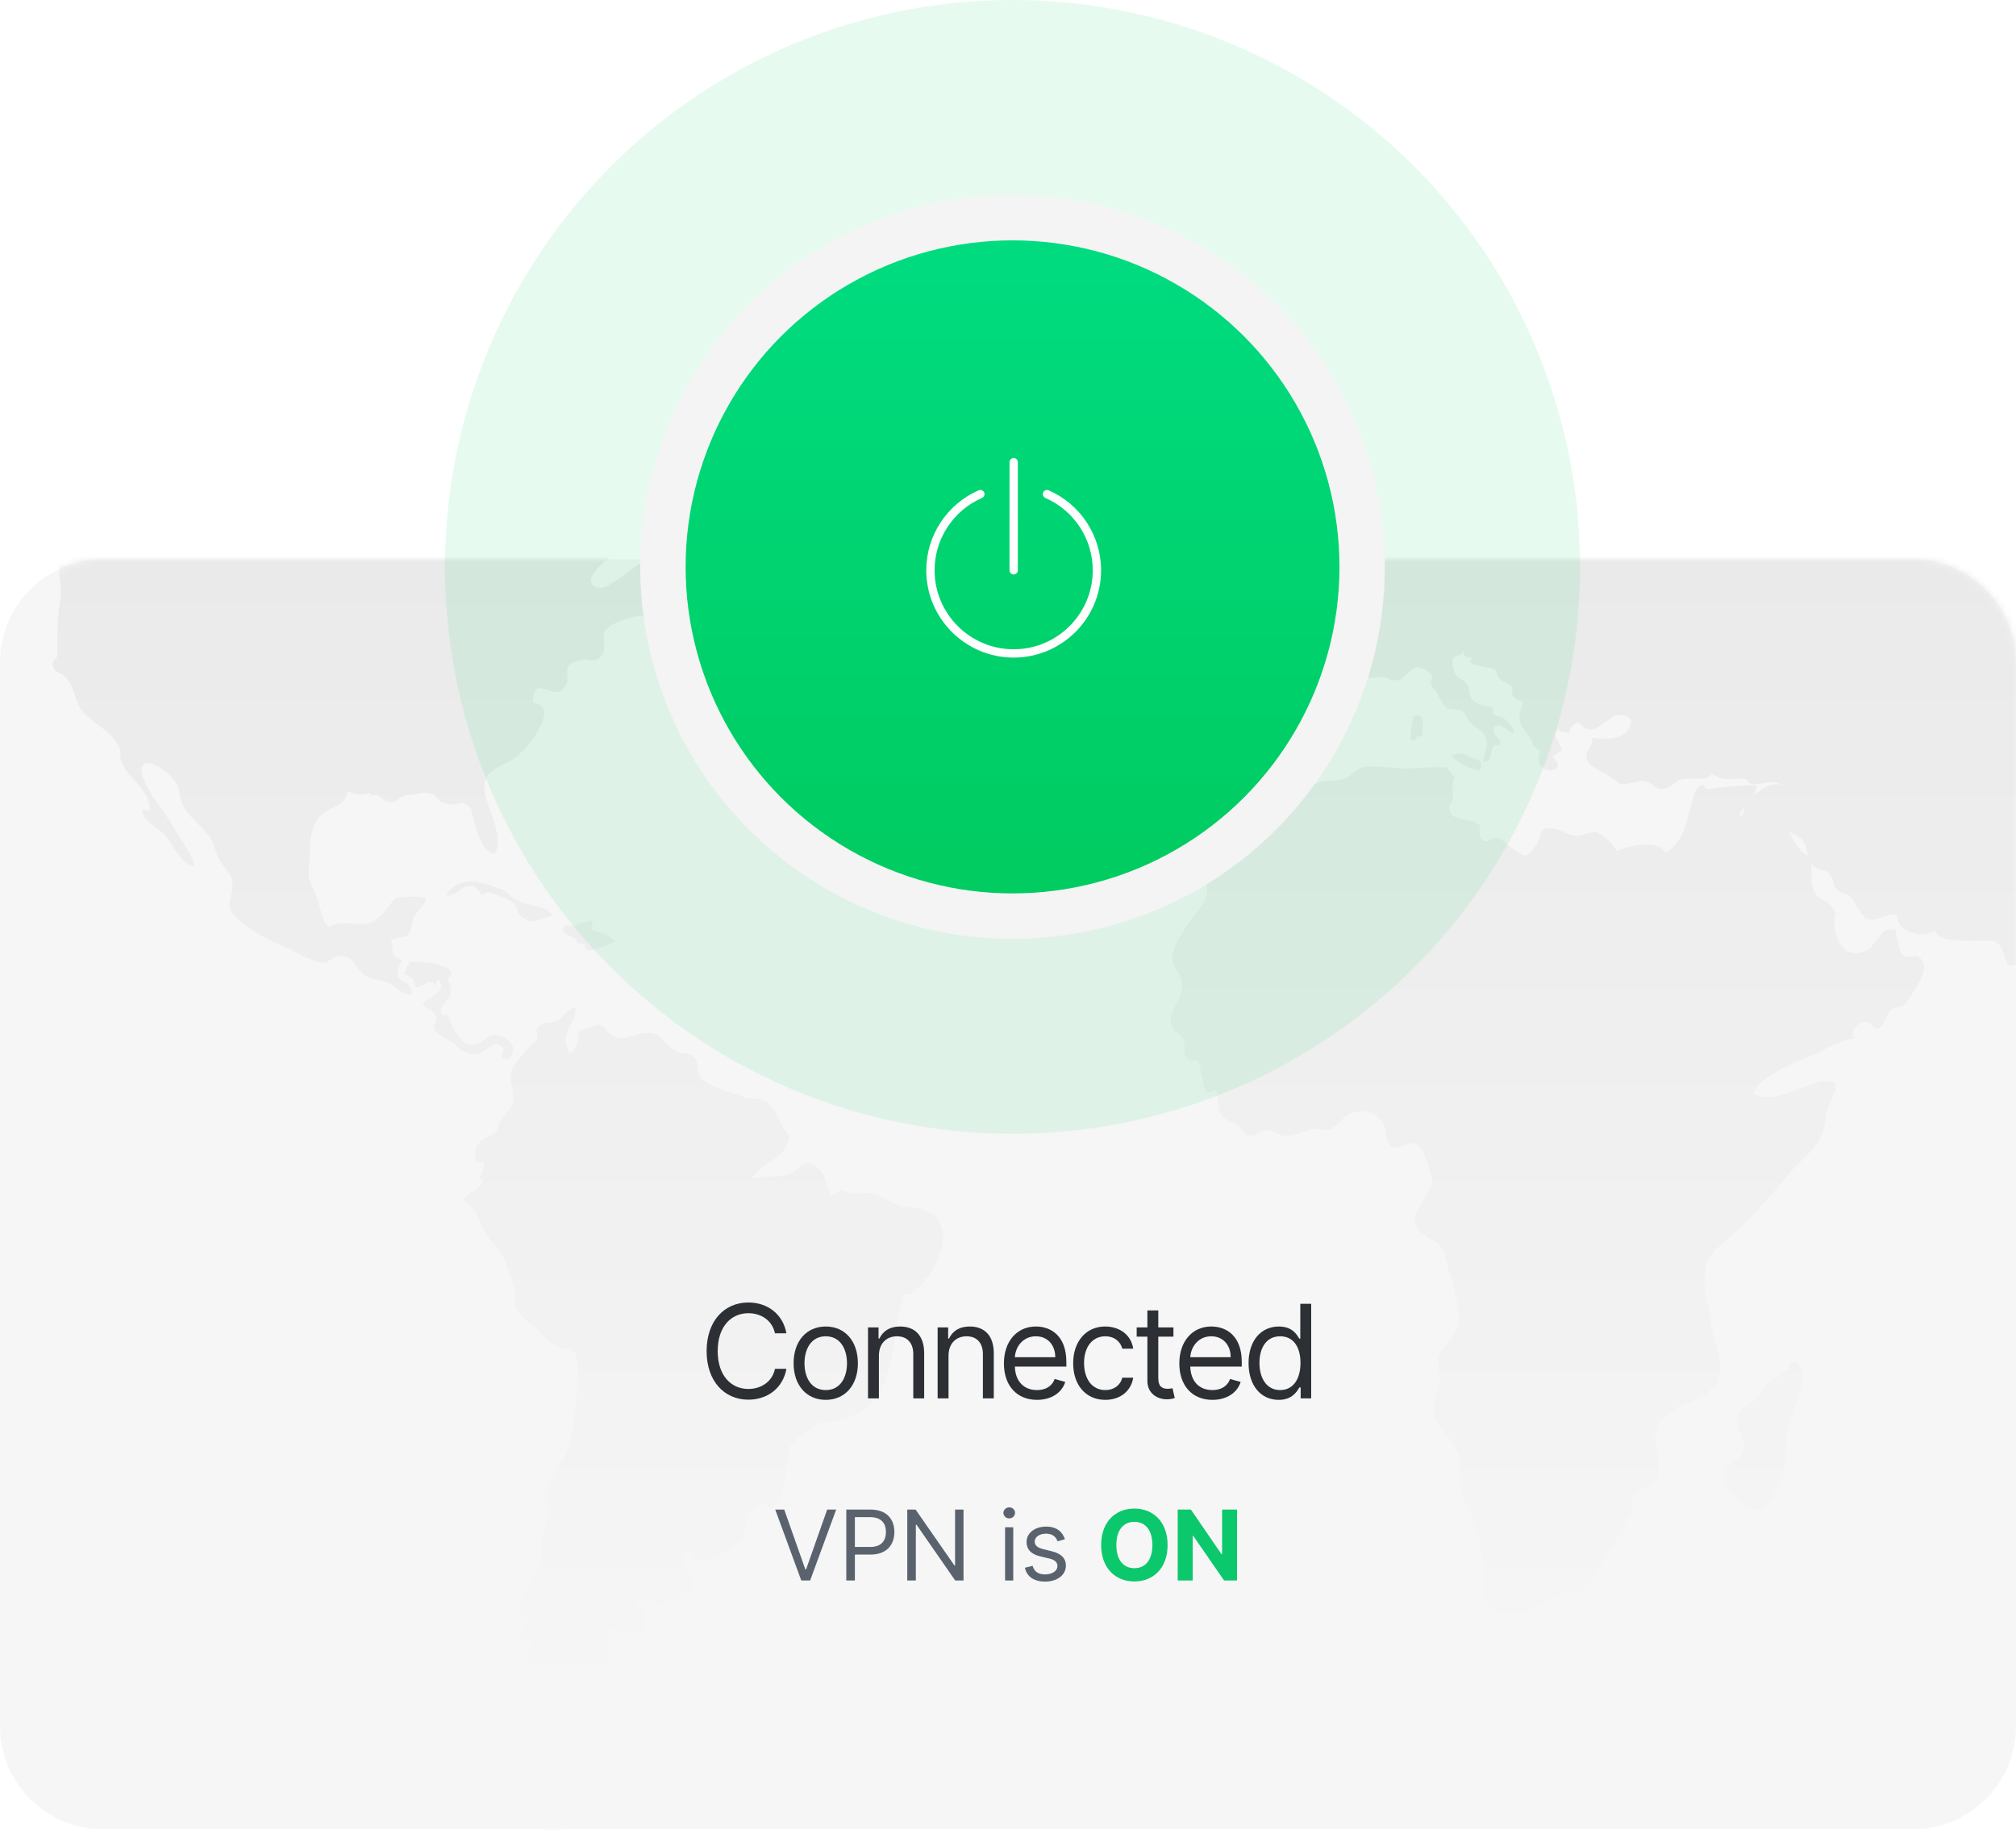 <?xml version="1.0" encoding="UTF-8"?>
<svg width="310px" height="282px" viewBox="0 0 310 282" version="1.1" xmlns="http://www.w3.org/2000/svg" xmlns:xlink="http://www.w3.org/1999/xlink">
    <title>Image</title>
    <defs>
        <path d="M15.843,0 L294.157,1.77635684e-15 C302.907,0 310,7.093 310,15.843 L310,179.392 C310,188.142 302.907,195.236 294.157,195.236 L15.843,195.236 C7.093,195.236 -1.59872116e-14,188.142 -1.59872116e-14,179.392 L0,15.843 C-1.77635684e-15,7.093 7.093,1.77635684e-15 15.843,0 Z" id="path-1"></path>
        <linearGradient x1="37.723%" y1="23.535%" x2="37.723%" y2="89.851%" id="linearGradient-3">
            <stop stop-color="#E8E8E8" offset="0%"></stop>
            <stop stop-color="#F6F6F6" offset="100%"></stop>
        </linearGradient>
        <linearGradient x1="50%" y1="-16.116%" x2="50%" y2="91.029%" id="linearGradient-4">
            <stop stop-color="#00DF87" offset="0%"></stop>
            <stop stop-color="#00CC62" offset="100%"></stop>
        </linearGradient>
        <ellipse id="path-5" cx="87.275" cy="87.159" rx="50.27" ry="50.203"></ellipse>
        <filter x="-30.8%" y="-24.9%" width="161.6%" height="161.7%" filterUnits="objectBoundingBox" id="filter-6">
            <feMorphology radius="6.979" operator="dilate" in="SourceAlpha" result="shadowSpreadOuter1"></feMorphology>
            <feOffset dx="0" dy="6" in="shadowSpreadOuter1" result="shadowOffsetOuter1"></feOffset>
            <feGaussianBlur stdDeviation="7" in="shadowOffsetOuter1" result="shadowBlurOuter1"></feGaussianBlur>
            <feComposite in="shadowBlurOuter1" in2="SourceAlpha" operator="out" result="shadowBlurOuter1"></feComposite>
            <feColorMatrix values="0 0 0 0 0   0 0 0 0 0.703   0 0 0 0 0.344  0 0 0 0.25 0" type="matrix" in="shadowBlurOuter1"></feColorMatrix>
        </filter>
    </defs>
    <g id="Product" stroke="none" stroke-width="1" fill="none" fill-rule="evenodd">
        <g id="Image">
            <g id="Background" transform="translate(0, 86)">
                <mask id="mask-2" fill="white">
                    <use xlink:href="#path-1"></use>
                </mask>
                <use id="Mask" fill="#F6F6F6" xlink:href="#path-1"></use>
                <g mask="url(#mask-2)" id="Map">
                    <g transform="translate(-56.554, -102.499)">
                        <path d="M523.898,297.826 L524.995,298.058 C524.917,298.201 524.759,298.634 524.805,299.048 C526.133,297.908 526.372,299.649 525.9,300.468 C525.762,300.706 524.883,301.001 524.644,301.338 C524.525,301.504 524.65,302.388 524.397,302.796 C523.672,303.964 522.373,304.164 521.758,305.479 C520.995,307.11 520.219,310.724 517.7,310.241 C517.081,310.123 516.163,309.082 515.364,308.66 C514.438,308.171 513.403,307.986 514.589,306.421 C515.758,304.878 518.353,304.533 519.866,303.602 C521.955,302.317 522.137,298.953 523.898,297.826 Z M526.701,286.555 C528.086,288.093 528.738,291.697 530.775,292.116 C531.246,292.213 531.573,291.34 532.192,291.551 C532.902,291.793 533.217,292.947 533.167,293.626 C533.052,295.218 532.28,294.877 531.289,295.539 C532.406,297.142 529.222,300.87 528.487,298.599 C528.339,298.139 529.169,297.672 528.607,297.006 C528.213,296.54 527.094,297.157 526.661,296.789 C525.689,295.962 526.213,295.585 526.845,295.286 L527.019,295.206 C527.282,295.088 527.541,294.977 527.703,294.849 C528.332,294.348 529.315,293.089 527.827,292.472 L526.66,290.544 C527.933,289.3 525.471,287.908 526.701,286.555 Z M145.03,171.438 C145.147,172.407 144.778,173.181 144.377,173.938 L144.136,174.391 C143.741,175.148 143.405,175.922 143.584,176.89 C144.234,180.424 145.665,176.773 145.592,174.983 L148.254,174.122 C149.811,173.951 149.625,175.187 150.722,175.735 C152.116,176.432 152.954,176.01 154.471,175.595 C158.373,174.527 157.76,176.59 160.531,178.129 C161.381,178.602 162.393,178.167 163.218,179.034 C164.2,180.068 163.61,181.444 164.446,182.365 C165.469,183.49 169.091,184.49 170.513,185.049 C172.467,185.819 173.906,184.745 175.439,186.938 C175.84,187.512 176.528,188.944 176.75,189.45 C177.412,190.957 178.573,190.644 177.397,192.845 C176.863,193.844 175.97,194.471 175.052,195.077 L174.5,195.441 C173.584,196.052 172.708,196.712 172.207,197.771 C174.386,197.069 176.523,197.794 178.459,196.69 C180.025,195.797 180.476,194.155 182.716,196.498 C183.886,197.721 183.43,199.287 184.475,200.304 C186.283,198.951 186.061,199.906 187.46,199.863 C187.847,199.851 189.471,199.832 189.837,199.871 C191.452,200.041 192.139,200.479 193.664,201.367 C195.461,202.412 196.305,201.99 197.985,202.373 C206.206,204.243 198.03,216.616 195.544,215.509 C193.74,221.046 194.311,230.666 189.132,233.373 C188.282,233.816 186.759,234.555 185.881,234.86 C184.888,235.206 183.687,234.79 182.599,235.34 C181.791,235.748 179.563,237.311 178.922,237.907 C177.623,239.115 177.927,239.292 177.624,240.992 C177.226,243.228 177.29,247.576 174.767,248.466 C173.628,246.615 172.172,248.374 171.558,249.797 C170.396,252.491 171.578,253.076 168.876,254.691 C167.686,255.403 165.677,256.648 164.383,256.507 C163.453,256.406 163.421,254.654 161.648,255.076 C161,257.619 164.571,259.264 162.941,261.114 C162.869,261.195 159.091,262.583 158.883,262.64 C156.774,263.217 156.029,262.466 154.301,261.524 C153.396,263.516 156.344,263.751 155.785,266.044 C155.262,268.193 153.769,267.666 152.275,267.308 C147.546,266.175 150.411,267.506 150.275,270.914 C150.214,272.45 148.313,274.116 147.275,275.051 C144.996,277.104 145.1,277.374 146.84,279.839 C147.971,281.441 148.823,282.038 146.68,283.684 C145.746,284.402 144.498,284.255 143.643,284.964 C143.23,285.308 143.291,286.146 143.021,286.526 C141.737,288.335 140.801,289.647 141.927,292.132 C142.528,293.457 144.638,294.67 144.027,296.407 C142.954,299.46 137.988,298.004 138.058,294.838 C136.433,293.93 136.135,292.264 135.91,290.565 L135.852,290.122 C135.823,289.9 135.793,289.679 135.76,289.46 C135.574,288.224 135.755,288.103 135.236,287.076 C134.78,286.173 133.249,286.251 133.859,284.911 C134.409,283.701 133.572,282.589 134.051,281.391 C134.498,280.27 135.289,280.483 135.753,279.762 C137.101,277.668 136.835,274.907 138.304,272.758 C136.875,271.988 138.372,269.68 138.285,268.224 C134.72,271.413 137.766,265.37 137.768,264.872 C135.852,264.288 136.637,262.355 137.752,260.407 L137.946,260.073 L138.161,259.711 C138.954,258.389 139.77,257.134 139.848,256.374 C140.105,253.886 139.356,253.641 140.388,251.152 C141.438,248.619 140.682,248.726 140.667,246.47 C140.65,243.834 142.6,242.208 143.57,239.91 C144.289,238.206 144.623,236.363 144.842,234.518 C145.063,232.641 146.036,225.852 144.876,224.397 C143.915,223.193 143.853,224.244 142.776,223.78 C141.19,223.097 140.508,222.371 139.354,221.103 C138.504,220.168 137.028,219.29 136.336,218.333 C135.192,216.752 136,216.886 135.769,215.32 C135.545,213.804 134.901,212.296 134.374,210.87 C133.56,208.672 132.56,208.186 131.422,206.389 C129.882,203.956 130.32,202.815 127.813,201.099 C128.45,199.616 130.331,199.609 130.814,197.937 C130.622,197.853 130.35,197.738 130.146,197.638 C130.735,196.998 131.022,196.158 130.933,195.223 C129.2,195.346 129.365,193.523 130.112,192.334 C130.709,191.383 131.996,191.397 132.728,190.616 C133.206,190.107 133.1,189.318 133.505,188.746 C134.116,187.881 135.01,187.295 135.35,186.221 C135.881,184.538 134.668,182.732 135.278,181.034 C135.612,180.106 136.865,178.789 137.586,177.861 C138.019,177.305 138.734,176.962 139.064,176.325 C139.291,175.885 138.912,174.841 139.208,174.487 C140.188,173.317 140.79,174.029 142.105,173.448 C143.386,172.883 143.759,171.499 145.03,171.438 Z M481.21,286.394 C481.572,286.911 482.234,287.113 482.95,287.262 L483.22,287.316 C484.759,287.613 486.399,287.816 485.766,290.436 C485.47,291.662 483.329,292.646 482.244,292.291 C479.642,291.441 483.065,287.247 479.602,286.808 Z M464.93,231.329 C465.827,231.674 466.509,232.71 467.406,232.982 C468.237,233.234 468.956,232.503 469.531,232.621 C471.176,232.958 470.326,233.668 469.367,234.178 L469.181,234.274 C468.901,234.414 468.625,234.534 468.412,234.62 C469.41,235.294 468.769,236.123 467.699,236.257 C467.074,238.659 470.564,239.618 471.978,240.366 C472.828,240.816 474.998,243.616 475.762,242.276 L476.51,240.121 C479.092,240.307 476.307,232.197 478.532,231.542 C480.156,231.064 480.52,236.441 480.804,237.472 C482.044,236.801 482.371,237.47 482.652,238.274 L482.732,238.507 L482.814,238.74 C483.025,239.32 483.297,239.852 483.948,239.896 C483.937,240.905 484.037,243.438 484.49,244.28 C484.86,244.969 485.504,244.999 486.061,245.443 C487.594,246.662 488.181,247.939 488.529,249.779 C488.953,252.026 490.105,252.017 491.468,253.662 C491.721,253.967 491.851,254.436 491.961,254.932 L492.033,255.265 C492.235,256.213 492.449,257.151 493.373,257.162 C493.44,257.325 493.51,257.488 493.581,257.651 L493.796,258.143 C494.33,259.378 494.82,260.653 494.506,262.026 C494.362,262.655 493.718,263.179 493.6,263.783 C493.285,265.388 494.384,266.942 493.884,268.611 C493.479,269.967 492.459,270.096 491.87,271.267 C491.383,272.235 491.531,273.306 490.994,274.317 C490.474,275.296 489.359,275.741 488.925,276.842 C488.635,277.58 488.935,278.219 488.731,278.977 C488.371,280.313 488.094,280.85 486.762,281.225 C485.86,281.48 485.251,281.682 484.471,282.021 C483.534,282.426 483.262,282.753 482.374,282.247 C481.717,281.873 481.432,280.421 480.6,280.422 C479.892,280.423 479.822,281.798 479.178,281.979 C478.487,282.173 478.158,281.461 477.519,281.216 C476.408,280.789 474.845,281.009 473.844,280.375 C471.978,279.194 473.452,276.924 472.187,275.715 C471.265,274.834 470.209,275.849 469.918,274.339 C469.663,273.012 471.341,271.906 470.674,270.425 C469.661,270.366 469.25,271.277 468.896,272.259 L468.757,272.653 C468.385,273.704 467.995,274.697 466.925,274.54 C466.549,273.354 466.859,272.553 465.994,271.625 C465.595,271.196 464.942,271.265 464.561,270.798 C464.104,270.238 464.309,269.581 463.987,269.019 C463.164,267.581 462.72,267.893 461.313,267.746 C460.27,267.637 458.835,267.066 457.796,267.242 C456.618,267.441 456.022,268.594 454.881,268.79 C454.377,268.877 453.876,268.82 453.372,268.738 L452.865,268.653 C452.103,268.525 451.326,268.43 450.511,268.769 C449.345,269.254 448.932,270.651 447.854,271.102 C446.838,271.527 445.188,270.922 444.089,270.884 C442.511,270.829 441.408,270.961 440.021,271.784 C438.62,272.615 438.488,273.057 436.808,272.597 C435.908,272.35 434.244,272.001 434.575,270.7 C434.74,270.048 436.246,269.853 436.429,268.917 C436.581,268.141 435.668,267.36 435.461,266.624 C435.209,265.724 435.417,265.177 435.357,264.284 C435.256,262.774 434.842,261.526 434.078,260.275 C433.474,259.289 432.177,258.596 432.5,257.233 C434.94,258.307 432.85,252.024 433.171,250.794 C434.04,247.458 437.453,247.758 440.015,246.814 C442.41,245.932 445.68,245.143 446.806,242.363 C447.032,241.805 446.775,240.131 447.659,239.985 C448.26,239.886 448.241,241.108 448.198,241.539 C448.698,241.319 449.026,240.742 449.334,240.126 L449.537,239.713 C449.707,239.37 449.881,239.038 450.085,238.77 C450.788,237.846 452.387,235.508 453.457,235.242 C454.179,235.062 455.734,235.554 456.12,236.228 C456.494,236.882 455.438,237.903 456.622,237.929 C456.63,237.495 456.946,237.187 457.014,236.807 C457.789,237.002 459.017,238.313 458.915,236.596 C458.613,236.545 458.322,236.249 458.138,236.191 C458.533,235.51 459.212,235.022 459.934,234.774 C459.885,234.724 459.727,234.358 459.554,234.197 C460.605,231.687 462,233.876 463.225,232.806 C463.471,232.591 463.493,232.284 463.471,231.985 L463.458,231.837 L463.442,231.693 C463.382,231.13 463.393,230.737 464.93,231.329 Z M431.443,37.916 C431.571,39.089 429.667,40.359 428.895,41.07 C429.55,41.555 430.633,41.432 431.746,41.295 L432.224,41.237 C433.497,41.089 434.734,41.035 435.341,41.961 C434.995,42.39 434.517,42.645 434.242,43.147 C434.704,43.63 435.378,43.358 435.983,43.308 C437.348,43.195 438.36,43.259 439.69,43.578 C441.886,44.104 442.468,44.296 442.984,46.552 C442.749,46.635 442.466,47.061 442.274,47.152 C442.774,48.258 445.455,47.847 444.278,49.369 C443.567,50.289 441.928,50.385 440.26,50.401 L439.671,50.404 C438.4,50.41 437.174,50.419 436.396,50.766 C434.77,51.489 434.93,52.842 433.778,53.52 C431.993,54.572 429.485,53.874 428.405,56.183 C429.512,56.937 432.25,55.581 433.534,55.383 C435.004,55.156 436.618,55.106 437.913,54.194 C438.961,53.456 439.2,52.688 440.711,52.761 C442.029,52.825 443.244,53.463 444.571,53.638 C444.189,54.128 443.721,54.43 443.518,55.074 C444.102,55.629 445.079,55.581 445.768,55.225 C446.758,53.47 448.767,54.093 450.368,54.52 C451.797,54.901 451.146,55.004 452.095,55.816 C454.199,57.619 457.318,56.436 459.455,57.656 C460.192,55.992 458.383,53.587 461.191,53.852 C462.476,53.973 462.665,54.954 463.592,55.507 C464.591,56.103 465.163,55.77 466.288,55.623 C467.05,55.523 468.862,55.087 469.085,56.396 C469.295,57.636 467.285,57.838 466.613,58.763 C464.826,61.221 469.023,61.894 469.919,64.179 C471.886,64.196 472.084,60.746 473.664,61.723 C474.423,62.192 474.121,63.264 475.125,63.673 C476.555,64.255 477.858,62.339 479.196,62.439 C480.116,62.508 480.287,63.189 481.125,63.501 C482.046,63.843 482.303,63.451 483.168,63.261 C484.96,62.867 486.376,62.663 485.178,60.341 C485.789,59.714 486.574,59.256 486.953,58.589 C489.53,58.894 491.388,61.002 494.105,60.174 C494.476,61.488 493.061,62.127 492.614,63.132 C494.446,63.875 495.39,61.561 496.623,61.079 C497.792,60.623 499.823,61.638 500.408,62.697 C500.035,62.898 499.695,63.453 499.345,63.673 C500.672,64.337 502.387,64.055 503.74,64.785 C504.463,65.175 504.832,65.876 505.49,66.248 C507.632,67.458 510.692,65.831 512.988,66.53 C515.574,67.316 514.144,69.328 515.807,70.284 C518.095,71.599 522.149,70.059 524.707,70.618 C526.255,70.956 529.289,69.787 530.271,71.424 C530.944,72.545 529.94,73.393 531.439,74.191 C531.825,74.397 533.366,74.711 533.696,74.145 C534.131,73.399 533.362,73.355 533.383,72.778 C533.433,71.395 532.911,71.184 534.696,70.978 C536.767,70.739 538.983,72.402 541.094,72.329 C543.14,72.258 543.986,72.067 546.016,72.871 C548.19,73.732 549.848,75.637 552.057,76.388 C553.749,76.964 556.634,77.135 555.661,79.901 C555.022,81.719 554.93,82.917 556.975,82.162 C557.733,81.883 557.935,80.872 559.206,81.555 C559.686,81.813 559.442,82.421 559.981,82.771 C560.438,83.067 561.339,82.757 561.687,83.226 C563.229,85.305 559.394,85.456 558.737,85.773 C557.167,86.531 558.259,88.488 556.197,88.2 C553.491,87.822 553.91,85.656 552.07,84.674 C550.818,84.006 549.955,84.172 548.651,84.259 C548.225,82.846 548.812,82.196 549.838,81.45 C549.1,80.568 546.575,80.961 546.223,82.178 C545.906,83.271 547.444,83.639 547.01,84.735 C546.378,86.335 542.218,86.252 541.762,84.59 C540.772,84.561 539.477,85.304 539.558,86.424 C540.345,86.688 541.6,86.866 542.262,87.327 C542.438,87.45 542.078,88.127 542.376,88.324 C542.854,88.639 543.502,88.359 543.932,88.68 C545.795,90.07 543.018,91.406 544.568,93.083 C543.015,94.736 542.233,92.174 541.061,91.842 C539.708,91.459 537.911,92.878 536.703,93.697 C534.892,94.925 533.693,94.152 531.797,94.853 C530.459,95.347 529.963,96.4 530.254,97.78 C528.979,97.714 528.181,96.292 527.207,96.175 C525.867,96.014 524.127,98.161 522.838,98.499 C523.052,97.719 523.472,96.989 523.526,96.199 C522.814,96.492 522.212,97.392 521.471,97.603 C521.219,97.675 521.023,97.587 520.835,97.476 L520.694,97.391 C520.367,97.192 520.028,97.03 519.428,97.641 C519.063,98.013 519.222,98.595 519,98.95 C518.649,99.51 518.472,99.753 517.999,100.271 C516.986,101.381 516.393,101.144 517.502,102.766 C518.602,104.374 518.874,103.537 517.72,105.509 C517.072,106.618 516.821,107.383 516.689,108.388 C516.458,110.149 516.755,111.452 514.792,112.078 C513.556,112.471 512.579,111.304 511.581,113.108 C510.519,115.026 509.843,118.265 506.904,118.054 C506.924,116.281 507.396,114.784 507.013,113.19 C506.638,111.627 506.239,110.801 506.513,109.14 C506.881,106.911 507.637,105.326 508.661,103.415 C509.589,101.684 509.377,101.866 511.29,101.294 C513.093,100.756 513.91,99.072 515.243,97.756 C516.621,96.397 518.364,96.016 519.825,94.742 C520.49,94.162 520.658,93.911 521.033,93.186 C521.295,92.681 521.105,91.902 521.625,91.522 C522.206,91.095 523.159,91.828 523.691,91.326 C524.644,90.429 523.375,90.226 522.705,90.087 C522.309,90.005 520.633,89.966 520.206,90.087 C518.67,90.52 519.417,90.907 519.2,91.854 C519.025,92.617 519.673,92.155 518.978,92.99 C518.374,93.717 517.441,93.175 516.798,93.441 C515.59,93.942 514.945,95.77 513.74,95.984 C512.984,94.923 513.785,93.965 514.56,93.178 L514.871,92.866 C515.039,92.698 515.194,92.54 515.318,92.391 C514.198,90.605 512.109,92.986 510.881,93.262 C510.597,93.326 510.137,92.83 509.678,92.921 C509.22,93.011 508.806,93.555 508.472,93.844 C507.965,94.283 505.833,96.072 505.625,96.682 C505.328,97.552 506.118,97.98 505.479,98.684 C504.92,99.301 501.446,99.543 500.776,99.142 C500.149,98.765 500.081,97.619 499.43,97.046 C497.919,95.715 496.478,96.512 494.962,97.105 C492.78,97.959 490.811,96.707 488.614,97.232 C487.562,97.484 487.01,98.294 486.212,98.788 C485.149,99.445 483.884,99.437 482.75,100.063 C481.701,100.642 479.768,102.492 479.133,103.409 C479.454,103.576 479.672,104.044 480.008,104.204 C479.484,104.888 478.718,105.262 477.941,105.603 L477.359,105.857 C476.59,106.199 475.867,106.578 475.419,107.271 C476.048,107.28 476.696,107.324 477.148,107.722 C475.867,108.727 476.685,110.301 478.011,110.751 C479.64,111.305 479.705,109.802 480.804,109.478 C483.001,108.832 483.146,112.57 483.332,114.045 C483.552,115.781 483.555,116.07 482.841,117.509 C482.339,118.52 482.374,118.556 482.258,119.687 C481.917,123.038 478.686,124.35 477.4,127.365 C477.151,127.948 477.458,128.154 476.974,128.853 C476.334,129.777 474.822,130.05 473.948,130.72 C472.873,131.545 472.311,133.357 471.188,133.978 C469.921,134.678 469.132,133.513 468.018,133.42 C466.647,133.305 466.801,134.004 465.816,134.921 C465.44,135.271 464.883,135.196 464.552,135.618 C464.034,136.277 464.303,136.866 463.97,137.478 C463.577,138.202 463.079,138.365 462.568,138.478 L462.288,138.538 C461.914,138.619 461.542,138.723 461.206,139.047 C460.239,139.979 460.933,140.739 461.548,141.673 C462.371,142.923 462.839,143.536 463.176,145.148 C463.99,149.043 462.047,147.991 459.387,149.008 C458.506,148.209 459.095,146.718 459.016,145.74 C458.955,144.977 458.583,143.685 458.422,142.845 C457.704,142.884 455.623,142.745 455.707,141.545 C455.771,140.614 457.269,140.883 457,139.759 C456.707,138.531 455.499,138.755 454.279,139.111 L453.931,139.215 C452.601,139.619 451.36,140.032 451.394,138.719 C451.402,138.371 451.639,138.121 451.901,137.9 L452.06,137.77 C452.535,137.388 452.961,137.054 452.155,136.362 C450.87,135.259 449.28,138.268 448.325,138.764 C447.308,139.292 445.15,139.055 444.963,140.767 C444.826,142.014 445.789,142.037 446.707,142.105 L446.955,142.125 C447.16,142.144 447.357,142.172 447.533,142.223 C447.37,142.775 447.242,143.77 447.898,143.938 C448.635,144.125 448.81,143.005 449.369,142.818 C450.803,142.337 451.425,144.012 452.664,143.572 C453.574,145.296 450.089,145.569 449.237,146.108 C448.898,146.322 448.568,147.093 448.461,147.166 C447.855,147.583 447.089,147.699 446.613,148.249 C447.681,149.727 449.351,148.766 450.122,150.957 C450.507,152.05 449.871,153.132 451.412,153.404 C451.052,154.981 450.17,154.42 449.301,153.806 L449.101,153.665 C448.536,153.266 447.993,152.912 447.623,153.186 C448.089,154.466 450.282,154.22 451.151,155.268 C450.804,156.403 449.144,155.982 449.192,157.367 C449.933,157.344 450.714,157.142 451.396,157.486 C451.369,158.572 450.679,158.426 450.043,159.092 C449.217,159.956 448.873,160.366 448.537,161.627 C448.694,161.968 448.737,162.324 448.668,162.695 C448.373,163.158 447.998,163.532 447.543,163.818 C447.077,164.096 446.708,164.478 446.436,164.965 C446.313,165.462 446.264,165.967 446.291,166.481 C445.494,167.713 445.416,166.977 444.312,167.698 C443.734,168.074 443.699,168.962 442.872,169.441 C442.14,169.51 441.42,169.653 440.714,169.873 C440.253,170.169 439.81,170.492 439.383,170.841 C438.771,171.064 438.031,171.023 437.413,170.837 C437.409,170.388 437.157,170.249 437.089,169.968 C436.244,170.203 436.653,170.763 436.08,171.188 C434.935,172.036 434.187,171.279 433.199,171.685 C432.542,171.955 432.548,172.838 431.827,173.045 C431.199,173.226 429.808,172.532 429.242,172.325 C428.356,172.002 428.071,171.258 427.073,171.882 C426.73,172.096 426.252,173.111 426.011,173.599 L425.87,173.88 C425.017,175.606 424.452,177.659 426.12,179.197 C426.211,180.712 428.105,181.161 428.666,182.735 C429.418,184.848 429.699,186.8 428.861,189.004 C428.248,190.617 427.391,191.757 425.689,192.033 C424.752,192.185 424.498,191.662 423.614,192.503 C423.468,192.642 423.359,192.924 423.241,193.215 L423.161,193.409 C422.927,193.954 422.626,194.426 421.948,193.925 C420.921,193.165 422.46,191.385 420.94,190.551 C420.013,190.041 419.306,190.97 418.464,189.552 C417.874,188.56 418.528,187.284 418.129,186.444 C417.593,185.316 416.266,186.289 415.527,185.017 C414.333,185.747 414.499,186.537 414.695,187.338 L414.76,187.605 C414.884,188.14 414.956,188.677 414.58,189.201 C414.134,189.823 412.019,190.112 413.417,191.279 C413.238,191.429 413.23,191.236 413.084,191.454 C413.642,192.653 414.653,193.331 415.147,194.638 C415.652,195.974 415.884,196.472 417.076,197.456 C418.582,198.698 419.469,199.277 419.176,201.494 C418.991,202.898 418.675,202.441 419.43,203.883 C419.965,204.903 420.575,205.655 420.802,206.835 C419.909,207.698 416.944,203.469 416.142,202.654 C414.502,200.986 414.527,200.576 414.337,198.278 C414.124,195.713 411.954,194.534 412.127,191.989 C412.191,191.039 412.269,190.209 412.239,189.2 C412.222,188.611 412.085,188.144 412.139,187.547 C412.157,187.35 412.256,187.235 412.371,187.135 L412.544,186.99 C412.657,186.89 412.75,186.772 412.759,186.57 C412.833,184.902 411.601,182.945 411.287,181.283 C411.048,180.013 411.199,178.816 410.013,178.062 C409.679,178.297 409.241,178.752 408.786,179.201 L408.615,179.368 L408.442,179.533 C407.352,180.558 406.277,181.234 406.348,178.545 C406.385,177.178 406.85,176.696 406.36,175.349 C405.909,174.111 404.944,173.153 404.209,172.182 C403.624,171.409 403.597,171.664 403.269,170.493 C402.992,169.504 403.145,168.57 402.528,167.683 C400.808,165.214 399.01,167.898 401.146,168.495 C400.457,169.542 399.535,169.275 398.661,169.843 C398.225,170.126 397.795,170.714 397.399,170.958 C396.577,171.466 395.878,171.317 395.015,171.67 C394.033,172.073 393.903,172.565 393.122,173.253 C391.399,174.771 389.008,175.279 387.648,177.082 C386.34,178.816 386.077,179.347 384.049,180.147 C383.469,181.392 384.254,182.215 384.032,183.491 C383.829,184.651 383.258,184.863 383.203,185.926 C383.147,187.026 383.744,187.883 383.096,189.142 C382.546,190.208 381.593,190.337 380.758,191.034 C380.326,191.394 380.561,192.049 379.888,192.305 C378.743,192.742 377.837,191.147 377.488,190.261 C376.493,187.74 376.446,185.323 375.028,182.885 C373.814,180.797 373.203,178.957 372.519,176.774 C372.022,175.189 372.471,175.728 372.896,174.612 C373.325,173.487 373.341,173.347 373.063,171.915 C372.914,171.148 372.469,170.176 372.386,169.334 C372.344,168.914 373.115,167.24 372.386,166.967 C371.651,166.692 371.887,167.685 371.703,167.906 C370.915,168.855 371.567,169.481 369.858,169.678 C368.889,169.791 366.413,168.233 366.714,166.86 C367.707,166.664 369.203,167.868 369.484,166.262 C368.789,166.027 368.181,165.991 367.532,165.674 C367.119,165.472 366.569,164.825 366.307,164.746 C365.495,165.379 365.129,164.623 364.854,163.755 L364.774,163.492 C364.631,163.009 364.504,162.531 364.336,162.269 C363.646,161.2 363.269,161.123 361.944,161.107 C360.302,161.087 354.414,161.593 354.063,159.527 C352.389,161.041 347.866,159.648 348.292,157.134 C346.713,156.848 345.661,157.978 344.295,157.902 C342.624,157.809 342.111,155.213 340.856,154.218 C340.366,153.83 339.562,153.753 339.156,153.386 C338.347,152.656 338.62,152.102 338.123,151.232 C337.357,149.893 336.668,150.588 335.536,149.787 C335.303,149.622 335.126,149.426 334.988,149.209 C335.3,150.669 334.817,152.387 335.628,153.764 C336.283,154.875 337.48,154.874 338.158,155.792 C339.374,157.439 338.503,156.79 338.607,158.491 C338.792,161.5 340.496,164.185 343.695,162.575 C345.072,161.882 346.248,158.105 347.831,159.787 C347.653,159.547 347.655,159.309 347.84,159.073 C348.314,159.878 348.338,162.408 348.999,163.137 C350.091,164.342 350.81,162.916 351.812,163.812 C353.554,165.368 350.96,168.78 349.905,170.307 C348.705,172.044 348.432,170.796 347.41,171.679 C346.539,172.431 346.51,174.175 345.391,174.615 C344.622,174.917 344.351,173.083 342.852,173.699 C341.742,174.154 341.075,175.104 341.622,176.188 C339.255,176.292 337.07,178.057 334.821,178.948 C332.575,179.838 327.042,182.022 326.185,184.602 C328.003,185.677 330.266,185 332.469,184.181 L333.042,183.965 C334.469,183.423 335.852,182.88 337.05,182.782 C340.497,182.502 338.131,184.968 337.513,187.306 C337.088,188.915 337.22,190.357 336.195,191.972 C334.933,193.959 332.933,195.374 331.486,197.158 C329.015,200.208 326.257,203.25 323.401,205.949 C321.527,207.72 319.523,208.803 318.853,211.127 C318.621,211.93 318.663,213.792 318.713,214.733 C318.791,216.177 319.487,217.988 319.601,219.589 C319.784,222.149 321.265,224.839 321.03,227.254 C320.77,229.928 318.795,231.035 316.671,231.986 L316.159,232.212 C313.936,233.185 311.688,234.111 311.174,236.578 C310.813,238.316 311.685,240.109 311.599,241.903 C311.481,244.354 311.402,244.116 309.833,245.128 C308.409,246.047 307.939,245.991 307.448,247.041 C307.425,247.091 307.613,248.48 307.554,248.817 C307.437,249.491 306.664,250.163 306.378,250.803 C305.616,252.508 305.207,253.238 304.018,254.72 C302.927,256.079 302.719,257.392 301.837,258.773 C300.166,261.39 297.651,261.431 295.264,262.078 C293.445,262.571 291.735,264.279 289.971,264.489 C289.992,264.53 290.016,264.561 290.042,264.586 C288.335,264.748 285.764,263.902 285.049,262.641 C284.552,261.764 285.001,260.481 284.918,259.511 C284.693,256.883 284.178,253.692 283.456,251.202 C282.712,248.635 281.157,246.665 280.942,243.86 C280.865,242.864 281.261,242.08 281.097,241.019 C280.753,238.79 278.781,237.343 277.767,235.532 C275.866,232.136 278.031,231.168 277.901,228.14 C277.765,224.949 276.965,225.437 279.093,223.031 C280.784,221.12 281.165,220.35 280.729,217.345 C280.373,214.89 279.4,212.39 278.882,210.075 C278.254,207.27 277.178,207.677 275.401,206.226 C273.216,204.442 274.079,203.265 275.491,200.876 C276.856,198.567 277.045,198.559 276.378,196.258 C276.134,195.416 275.271,192.999 274.558,192.531 C273.889,192.091 273.256,192.288 272.642,192.543 L272.309,192.685 C271.756,192.92 271.216,193.118 270.675,192.846 C269.403,192.207 269.969,190.409 269.228,189.208 C268.01,187.234 265.683,186.911 263.871,187.873 C262.892,188.393 262.27,189.602 261.258,190.026 C260.784,190.224 260.313,190.209 259.845,190.163 L259.376,190.113 C259.065,190.082 258.753,190.063 258.442,190.111 C256.997,190.331 255.904,191.129 254.419,191.16 C253.264,191.184 252.241,190.163 251.082,190.238 C250.305,190.289 249.621,191.243 248.847,191.139 C247.542,190.965 247.783,190.156 247.017,189.607 C246.347,189.126 244.95,188.727 244.451,188.079 C243.578,186.945 244.136,185.234 243.522,184.058 C241.353,185.265 241.771,183.094 241.336,181.775 C241.126,181.141 241.24,180.283 240.813,179.735 C240.408,179.216 239.54,179.756 239.272,179.403 C238.208,178 239.15,177.914 238.5,176.19 C238.218,175.443 237.151,175.313 236.802,174.408 C235.815,171.847 238.786,170.243 238.269,167.399 C238.05,166.197 237.052,165.442 236.859,164.27 C236.588,162.628 238.036,160.461 238.8,159.186 C239.772,157.562 241.647,155.871 242.139,153.968 C242.377,153.048 241.759,152.004 242.114,151.171 C243.317,148.347 247.294,148.807 248.016,145.714 C248.324,144.394 247.469,143.645 248.182,142.324 C248.798,141.183 249.91,140.969 250.856,140.412 C252.888,139.215 253.886,137.942 254.345,135.37 C255.251,135.787 255.32,137.016 256.3,137.441 C257.262,137.859 258.851,136.879 259.827,136.666 C260.996,136.412 262.507,136.64 263.629,136.092 C264.615,135.609 264.852,134.766 266.095,134.499 C268.221,134.043 270.869,134.748 273.037,134.664 C275.011,134.587 276.951,134.388 278.972,134.487 L280.255,136.083 C279.709,137.028 279.988,138.237 279.964,139.224 C279.958,139.491 279.866,139.684 279.759,139.859 L279.65,140.031 C279.448,140.343 279.272,140.661 279.548,141.338 C279.951,142.324 280.987,142.224 281.728,142.517 C282.558,142.846 283.293,142.479 283.962,143.28 C284.384,143.785 283.678,145.034 284.51,145.651 C285.37,146.289 286.015,145.203 286.711,145.356 C287.681,145.571 288.016,146.157 288.86,146.743 C290.773,148.075 291.212,148.712 292.539,146.789 C294.086,144.546 292.864,143.502 295.544,143.934 C296.761,144.131 297.721,144.99 299.077,145.006 C299.857,145.015 301.148,144.316 301.885,144.473 C303.026,144.715 304.646,146.237 305.2,147.414 C306.683,146.497 311.733,145.491 312.637,147.618 C315.223,145.988 315.702,143.834 316.457,140.854 C316.731,139.771 317.058,137.878 318.026,137.236 C318.751,136.755 318.622,137.912 319.248,137.831 C321.429,137.55 324.346,137.098 326.665,137.273 C326.578,137.956 326.36,138.506 326.078,138.985 C327.401,137.652 329.292,136.767 330.422,137.191 C329.935,136.679 329.043,136.727 328.137,136.859 L327.891,136.896 L327.603,136.943 C326.409,137.137 325.326,137.311 325.273,136.34 C323.813,136.077 322.334,136.477 320.879,136.074 L319.413,135.313 C319.425,135.385 319.469,135.414 319.518,135.432 L319.591,135.455 C319.672,135.483 319.724,135.53 319.596,135.775 C317.931,136.679 316.502,135.924 314.897,136.383 C314.107,136.61 313.713,137.507 312.748,137.718 C311.124,138.072 310.878,137.03 309.773,136.716 C308.706,136.412 308.645,136.701 307.436,136.896 C305.288,137.243 305.862,137.119 304.103,135.881 C303.286,135.307 301.027,134.436 300.635,133.427 C299.973,131.723 301.894,131.146 301.245,129.932 C302.701,130.131 304.901,130.304 306.181,129.385 C307.661,128.323 308.009,126.561 305.708,126.411 C304.905,126.358 304.124,126.959 303.34,127.553 L303.092,127.74 C301.894,128.633 300.682,129.347 299.367,127.533 C298.497,127.79 297.946,128.3 297.816,129.205 C297.165,128.927 296.839,129.254 296.221,128.607 C295.016,129.583 296.444,130.533 296.683,131.867 C296.101,132.044 295.731,132.646 295.244,132.893 C298.416,135.315 291.624,136.194 293.419,131.837 C292.059,131.444 292.388,130.655 291.682,129.693 C291.173,129 290.444,128.215 290.244,127.352 C290.005,126.32 290.556,125.338 290.726,124.344 C290.27,124.203 289.719,124.117 289.356,123.722 C288.886,123.209 289.171,122.902 289.055,122.349 C288.933,121.763 289.144,122.066 288.59,121.691 C288.112,121.368 287.546,121.326 287.128,120.838 C286.388,119.974 287.118,119.348 285.436,119.137 C285.202,119.108 281.511,118.691 282.991,117.755 C282.692,117.543 282.117,117.595 281.899,117.418 C281.576,117.158 281.642,116.932 281.551,116.549 C281.374,117.586 280.212,117.067 279.976,117.852 C279.711,118.734 280.175,120.214 280.836,120.674 C281.395,121.062 281.972,121.247 282.291,121.958 C282.54,122.514 282.435,123.27 282.749,123.808 C283.112,124.431 283.93,124.841 284.578,125.011 C285.172,125.166 285.79,124.894 286.151,125.49 C286.286,125.711 286.075,126.025 286.279,126.295 C286.538,126.639 287.328,126.657 287.691,126.88 C288.583,127.429 289.009,128.186 289.453,129.098 C289.222,129.656 287.468,127.695 286.653,128.048 C285.926,128.363 286.246,129.171 286.604,129.691 C286.806,129.986 287.508,130.455 287.289,130.899 C287.121,131.239 286.384,131.116 286.191,130.947 C286.195,131.145 286.296,131.065 286.413,131.121 C285.404,131.707 286.411,133.723 284.56,133.648 C284.62,133.603 284.668,133.545 284.703,133.474 C284.657,132.393 285.363,131.412 285.184,130.395 C284.935,128.976 283.822,128.616 282.872,127.855 C282.231,127.341 282.025,126.323 281.401,125.857 C280.664,125.306 279.664,125.828 278.915,125.229 C278.191,124.652 277.858,123.436 277.295,122.678 C277.078,122.386 276.685,122.053 276.616,121.658 C276.525,121.135 276.935,120.774 276.712,120.292 C276.505,119.843 274.959,119.028 274.48,119.098 C273.007,119.316 272.606,121.264 270.856,121.092 C270.245,121.031 269.778,120.604 269.147,120.567 C268.566,120.533 268.01,120.802 267.434,120.726 C266.928,120.66 266.385,120.146 265.858,120.33 C265.327,120.516 264.948,121.454 264.872,121.998 C264.734,122.981 265.316,122.608 265.61,123.357 C265.92,124.145 262.426,125.406 261.807,125.697 C260.67,126.23 259.501,127.184 259.67,128.682 C259.706,129.008 260.062,129.412 260.044,129.758 C259.999,130.611 258.941,131.402 258.237,131.69 C257.793,131.872 257.592,132.196 257.419,132.531 L257.291,132.783 C257.076,133.2 256.822,133.585 256.113,133.684 C254.984,133.843 253.794,133.419 252.671,133.609 C250.91,133.908 250.823,135.014 249.242,133.003 C248.699,132.312 248.874,132.092 247.843,132.151 C247.124,132.191 246.543,132.885 245.9,132.139 C245.166,131.288 246.203,130.074 245.989,129.227 C245.914,128.933 245.773,128.751 245.626,128.59 L245.451,128.4 C245.28,128.208 245.135,127.992 245.12,127.592 C245.07,126.226 246.811,125.28 246.767,123.629 C246.745,122.81 246.484,121.865 246.438,121.059 C246.348,119.487 246.541,119.515 248.078,119.263 C249.248,119.071 249.824,119.008 251.02,119.499 C252.378,120.057 253.741,120.179 255.211,120.185 C255.845,120.188 257.375,120.531 257.894,120.326 C259.317,119.766 259.261,116.134 259.03,114.856 C258.777,113.454 258.696,114.038 257.801,113.075 C257.061,112.278 257.723,111.853 257.392,111.231 C257.226,110.917 252.055,108.457 255.97,108.431 C256.759,108.426 257.81,109.779 258.601,108.974 C259.237,108.329 258.432,107.602 258.339,106.909 C259.382,106.255 259.504,107.095 260.178,107.424 C261.406,108.024 261.059,107.608 262.022,106.892 C262.212,106.75 262.51,106.654 262.831,106.553 L263.076,106.475 C263.815,106.234 264.57,105.899 264.396,104.876 C264.096,104.886 263.85,104.601 263.708,104.566 C263.481,104.511 263.227,104.501 263.117,104.278 C263.176,104.166 263.222,104.036 263.286,103.929 C264.212,103.725 268.591,103.87 269.551,103.464 C268.843,102.84 268.106,102.076 268.282,101.334 C268.916,101.043 269.809,101.721 270.384,101.283 C271.156,100.694 270.214,100.329 270.579,99.71 C271.343,98.413 274.099,100.343 274.15,98.455 C275.36,98.511 275.355,99.199 276.415,98.164 C275.646,97.373 275.356,96.234 277.001,96.588 C277.538,96.704 277.958,97.344 278.422,97.565 C278.95,97.817 279.831,97.394 279.361,98.389 C280.246,98.86 280.924,97.817 281.745,97.759 C282.904,97.679 283.037,98.792 284.098,98.764 C284.639,98.751 285.028,98.311 285.557,98.216 C286.568,98.037 287.426,98.124 288.428,97.634 C288.949,97.379 290.054,96.332 290.7,96.614 C291.264,96.86 290.969,97.286 291.242,97.657 C292.191,98.947 292.627,98.136 294.125,98.334 C294.291,97.812 294.086,97.292 293.612,97.141 C293.761,95.641 295.083,96.64 295.529,96.395 C296.008,96.132 295.876,95.573 295.693,94.979 L295.607,94.704 C295.521,94.428 295.443,94.153 295.428,93.905 C295.411,93.639 295.469,93.011 295.485,92.759 C295.542,91.841 295.528,90.986 296.557,90.551 C296.999,90.364 297.985,90.508 298.392,90.722 C299.044,91.064 299.128,90.966 299.007,92.022 C300.19,91.929 301.803,89.637 300.471,88.706 C299.76,88.21 298.419,88.931 298.985,87.491 C299.539,86.084 301.351,86.775 302.379,86.613 C302.643,86.571 302.96,86.559 303.304,86.556 L303.729,86.555 C305.036,86.56 306.58,86.582 307.231,85.693 C307.732,85.009 307.328,84.864 307.488,84.139 C307.651,83.398 308.259,83.409 307.793,82.387 C306.864,82.619 306.443,83.808 305.51,84.144 C304.261,84.594 303.183,83.49 301.951,83.659 C300.421,83.868 299.914,85.245 298.433,84.015 C297.759,83.455 297.283,82.541 296.652,81.989 C296.357,81.731 295.969,82.181 295.695,81.696 C295.417,81.203 296.506,80.18 296.559,79.702 C296.698,78.457 295.906,77.919 296.749,76.664 C297.284,75.869 298.091,75.471 298.903,75.091 L299.389,74.863 C300.193,74.476 300.949,74.032 301.39,73.151 C301.725,72.484 301.5,71.979 302.048,71.404 C302.525,70.905 303.257,71.185 303.682,70.543 C303.46,70.137 303.037,69.424 302.611,69.241 C302.057,69.003 301.771,69.429 301.457,69.335 C300.41,69.021 300.501,68.243 299.285,68.801 C298.265,69.27 296.27,70.224 296.163,71.293 C295.996,72.959 297.721,73.404 295.532,74.332 C294.511,74.765 293.881,74.73 292.999,75.459 C292.511,75.862 292.188,76.38 291.7,76.727 C290.924,77.278 290.504,76.896 290.047,78.015 C289.942,78.272 289.917,78.553 289.908,78.837 L289.9,79.262 C289.897,79.403 289.889,79.542 289.87,79.677 C289.661,81.143 288.713,81.445 289.676,82.604 C290.509,83.607 292.047,83.196 292.419,84.347 C292.433,84.389 292.042,85.086 292.012,85.17 C291.78,85.808 292.121,85.947 291.17,86.6 C289.853,87.503 289.149,87.569 288.544,89.132 C288.321,89.708 288.415,90.309 288.084,90.872 C287.794,91.365 287.215,91.596 286.975,92.056 C286.619,92.739 286.89,93.291 286.247,93.854 C285.773,94.269 285.057,93.955 284.63,94.361 C284.294,94.679 284.324,95.483 284.023,95.684 C283.534,96.01 282.405,95.291 282.184,94.819 C281.783,93.963 282.656,93.319 282.52,92.595 C282.419,92.059 281.868,91.616 281.598,91.163 C281.146,90.407 280.789,89.734 280.793,88.804 C280.796,88.251 281.293,87.933 281.097,87.386 C280.933,86.93 280.282,87.14 280.1,86.61 C280.119,86.286 280.25,86.023 280.494,85.82 C280.845,84.786 280.948,83.711 280.801,82.596 C279.721,82.654 279.209,83.888 278.784,84.763 C278.493,85.364 277.148,87.194 277.251,85.188 C276.398,86.098 275.18,87.458 274.047,87.972 C272.818,88.529 270.621,87.766 271.174,86.035 C271.441,85.198 272.449,85.061 272.527,83.909 C272.596,82.886 272.295,82.755 271.651,82.073 C271.086,81.475 270.039,80.805 270.396,79.833 C270.671,79.084 271.202,79.118 271.754,79.205 L271.975,79.241 C272.159,79.271 272.342,79.295 272.515,79.288 C272.645,78.333 271.973,78.246 272.732,77.458 C273.058,77.12 273.763,77.119 274.167,76.946 C275.101,76.546 275.029,76.179 275.585,75.49 C276.618,74.207 279.029,73.973 280.441,73.709 C282.142,73.39 281.957,72.924 281.75,71.159 C281.493,68.959 282.562,68.558 284.097,67.288 C285.6,66.044 286.745,64.52 287.743,62.814 C289.073,60.539 291.918,59.995 293.64,57.844 C294.383,56.916 295.08,56.12 296.214,56.214 C297.169,56.293 297.477,57.135 298.246,57.292 C299.366,57.521 300.863,55.821 301.905,55.409 C302.153,55.311 302.31,55.57 302.692,55.333 C303.091,55.085 303.134,54.723 303.39,54.412 C304.061,53.6 304.734,52.944 305.795,52.719 C305.764,54.317 304.043,55.321 303.687,56.866 C305.321,57.077 305.588,54.581 306.987,54.431 C306.942,54.86 306.622,55.235 306.492,55.655 C307.272,55.773 307.761,54.415 308.439,54.631 C309.108,54.843 308.465,55.706 308.575,56.296 C308.841,56.2 309.127,56.028 309.422,55.849 L309.644,55.714 C310.501,55.202 311.401,54.78 312.054,56.121 C312.941,57.943 310.996,56.562 310.36,57.356 C309.27,58.717 312.685,58.742 313.319,58.89 C314.999,59.281 316.099,59.435 317.42,60.392 C318.093,60.879 318.864,61.085 319.653,61.262 L320.332,61.411 C321.012,61.565 321.689,61.749 322.312,62.122 C323.274,62.697 323.982,63.561 324.952,64.162 C325.815,64.697 327.218,64.87 327.907,65.572 C330.256,67.968 326.228,68.753 324.813,68.909 C323.806,69.02 322.595,69.291 321.585,69.21 C320.451,69.119 320.131,68.301 319.161,67.951 C318.334,67.653 317.493,67.712 316.625,67.366 C315.913,67.082 315.095,66.613 314.369,66.55 C314.54,68.261 317.351,68.816 317.899,70.287 C318.294,71.347 317.198,72.154 317.56,73.325 C317.874,74.344 318.454,74.182 319.172,74.642 C319.45,74.82 319.871,75.251 320.022,75.342 C320.634,75.708 323.018,76.682 323.315,75.473 C322.64,75.062 321.367,74.876 321.018,73.996 C320.528,72.759 321.297,72.428 322.329,72.78 C323.45,73.162 324.038,74.025 325.312,74.274 C326.103,74.429 327.003,74.615 327.79,74.353 C327.41,73.271 326.235,73.392 326.3,71.956 C326.357,70.683 327.204,70.431 328.12,70.187 L328.396,70.113 C328.58,70.063 328.764,70.009 328.943,69.943 C329.669,69.675 330.367,68.617 331.221,69.149 C331.832,69.53 331.976,70.661 332.694,70.537 C333.503,70.398 333.834,69.278 333.727,68.533 C333.596,67.62 332.619,67.121 332.548,66.318 C332.431,65.014 333.914,64.802 333.186,63.577 C332.968,63.211 332.296,63.561 332.244,62.907 C332.127,61.425 333.833,62.617 334.171,62.858 C334.619,63.177 335.037,63.635 335.554,63.818 C336.108,64.013 336.734,63.565 337.195,64.221 C338.058,65.453 337.195,65.732 336.227,65.906 L335.994,65.947 C335.331,66.057 334.681,66.151 334.552,66.493 C334.22,67.375 337.452,69.224 338.245,69.009 C339.398,68.697 338.873,67.619 339.193,66.82 C339.656,65.666 339.926,66.311 341.025,66.035 C341.713,65.863 342.027,65.233 342.594,65.007 C342.969,64.857 343.278,64.887 343.567,64.799 C344.291,64.577 345.409,64.084 346.247,64.069 C346.719,65.128 347.61,64.082 347.103,63.335 C347.928,62.653 348.944,64.243 347.863,64.784 C347.731,64.85 347.791,64.681 347.752,64.874 C348.392,65.207 349.279,65.148 350.011,65.162 C351.231,65.186 350.977,64.964 351.898,64.387 C352.794,63.825 352.642,64.215 353.654,64.361 C354.704,64.513 354.792,63.545 355.606,63.398 C356.802,63.182 356.183,64.374 356.645,65.038 C357.621,66.442 357.901,64.772 358.435,64.371 C359.149,63.835 360.899,64.082 359.669,62.636 C359.348,62.258 358.506,62.672 358.374,61.85 C358.163,60.536 360.187,60.768 360.785,60.836 C362.775,61.061 365.913,61.568 367.458,62.995 C368.088,63.577 368.449,64.401 369.142,64.941 C369.438,65.172 369.928,65.348 370.176,65.557 C370.236,65.608 370.798,66.232 370.765,66.214 C372.251,67.044 373.079,65.676 372.26,64.191 C372.083,63.869 371.598,63.321 371.365,62.903 C370.99,62.228 370.957,62.319 370.371,61.898 C369.998,61.63 369.539,62.063 369.445,61.318 C369.38,60.797 370.06,60.406 370.22,59.839 C370.447,59.035 370.16,58.45 369.786,57.96 C369.313,57.339 368.279,57.531 369.524,56.517 C370.5,55.722 371.974,56.182 372.769,54.878 C373.286,54.032 372.842,52.806 373.697,52.129 C375.128,50.996 379.949,52.2 378.588,54.873 C377.695,56.628 376.593,55.838 377.61,58.068 C378.373,59.742 377.809,60.283 377.758,62.056 C377.73,62.981 377.818,64.419 378.18,65.268 C378.407,65.799 379.196,66.292 379.274,66.842 C379.385,67.631 378.203,68.446 377.627,68.754 C377.328,68.914 376.732,68.954 376.439,69.158 C376.199,69.325 375.862,69.913 375.686,70.021 C375.027,70.426 374.812,70.497 373.849,70.463 C373.48,70.451 372.215,70.132 371.923,70.626 C371.177,71.884 373.348,71.795 373.982,71.821 C375.054,71.863 376.085,72.33 377.1,72.369 C378.346,72.416 378.65,71.677 379.479,70.757 C379.966,70.217 380.92,69.81 381.152,69.14 C381.296,68.725 381.174,67.751 381.255,67.319 C381.37,66.699 382.145,66.751 381.376,65.97 C382.263,65.264 383.733,65.52 384.389,66.361 C385.039,67.193 384.463,67.641 384.802,68.413 C385.203,69.326 387.908,70.375 388.328,69.009 C388.712,67.757 386.518,68.232 386.086,67.437 C385.876,67.051 386.276,66.576 386.088,66.108 C385.875,65.573 385.047,64.897 384.644,64.577 C383.546,63.703 382.751,64.153 381.541,63.575 C379.984,62.831 380.391,61.835 380.85,60.48 C381.057,59.871 381.242,60.069 381.276,59.336 C381.056,59.04 380.887,58.715 380.768,58.359 C380.702,57.626 380.668,56.891 380.666,56.153 C380.663,55.174 381.467,55.472 381.912,55.087 C382.032,54.983 382.324,55.005 382.489,54.838 C382.617,54.708 382.642,54 382.677,53.981 C384.131,53.166 382.827,56.565 383.505,57.387 C384.085,58.091 385.186,57.856 385.913,58.356 C386.555,58.798 386.503,59.708 387.578,59.377 C388.963,58.951 387.934,58.113 386.807,57.29 L386.565,57.114 C385.839,56.587 385.141,56.079 385.085,55.702 C386.01,55.176 387.109,56.005 388.116,55.933 C388.232,52.436 392.95,59.016 394.563,56.554 C395.288,55.445 392.347,54.623 391.859,53.939 C391.206,53.024 391.902,51.652 390.825,51.047 C391.802,49.071 395.53,50.245 396.998,50.697 C398.929,51.292 400.431,50.673 402.359,50.63 C402.457,49.928 401.849,48.349 402.027,47.881 C402.426,46.831 405.782,46.077 406.553,45.6 C407.318,45.128 408.167,44.951 409.028,44.803 C410.249,44.594 411.645,45.038 412.816,44.641 C413.372,44.452 413.811,43.9 414.375,43.767 C415.246,43.561 416.317,43.855 417.22,43.699 C417.87,44.727 418.68,43.388 419.419,43.164 C420.857,42.73 421.397,43.588 422.557,43.979 C422.654,43.538 422.727,43.099 422.779,42.645 C423.88,42.454 425.352,43.68 426.191,42.582 C425.458,41.702 423.892,41.7 424.711,40.075 C425.517,38.475 430.018,37.223 431.443,37.916 Z M332.238,225.858 L332.382,225.863 C333.583,225.961 333.96,228.395 333.735,229.243 L332.045,234.219 C330.694,237.194 331.608,240.667 330.601,243.636 C330.012,245.371 328.011,248.771 326.294,248.625 C325.069,248.521 322.127,245.931 321.781,244.551 C321.334,242.77 322.106,242.039 322.974,241.39 L323.348,241.113 C323.847,240.744 324.324,240.355 324.57,239.767 C325.261,238.115 323.53,236.415 323.694,234.877 C323.904,232.897 325.793,232.491 326.783,231.32 C327.826,230.086 327.377,229.934 328.874,228.816 C329.626,228.255 330.536,227.758 331.311,227.217 C331.895,226.81 331.411,225.959 332.117,225.866 L332.238,225.858 Z M466.706,212.494 C466.973,212.797 467.889,213.081 468.061,213.405 C468.273,213.805 467.906,214.566 468.013,215.009 C468.24,215.96 468.902,216.892 469.948,216.715 C470.079,216.155 470.631,215.714 470.507,215.589 C471.554,216.528 473.311,214.366 474.687,214.566 C476.316,214.802 478.474,216.088 479.709,217.145 C480.934,218.192 481.212,218.274 482.737,218.861 C483.688,219.228 484.209,219.848 484.834,220.633 C484.887,220.7 484.938,220.764 484.987,220.825 L485.254,221.161 C485.79,221.826 486.082,222.117 487.014,222.702 C487.673,223.115 488.601,223.32 488.398,224.213 C486.244,223.937 489.202,227.382 489.734,227.865 C490.274,228.355 494.879,230.393 491.071,231.01 C488.724,231.39 488.185,228.941 487.191,227.815 C486.891,227.475 486.165,227.748 485.778,227.457 C485.425,227.194 485.497,226.434 485.177,226.218 C484.189,225.551 482.828,225.459 481.93,226.39 C482.799,227.307 482.545,228.71 481.205,228.718 C481.191,228.53 481.084,228.295 481.068,228.092 C480.29,228.279 476.82,227.731 476.392,227.099 C475.935,226.426 476.718,225.67 476.291,224.912 C476.145,224.652 475.435,224.631 475.235,224.372 C474.863,223.891 474.82,223.588 474.574,223.017 C474.123,221.968 474.193,221.207 473.097,220.546 C472.129,219.962 471.165,219.829 470.206,219.128 C469.56,218.655 468.861,217.75 468.027,217.598 C467.203,217.448 464.74,218.512 464.935,216.48 C465.488,216.429 466.382,216.188 466.158,215.498 C465.895,214.69 464.601,215.2 464.153,214.891 C462.365,213.652 463.746,212.834 465.265,212.749 L466.706,212.494 Z M454.13,225.466 C454.699,225.475 455.215,225.749 455.541,226.215 C455.254,227.121 454.649,227.012 453.987,226.873 L453.752,226.824 C453.397,226.754 453.034,226.708 452.704,226.833 C452.232,227.011 449.296,229.947 449.435,227.76 C450.359,227.372 452.48,225.416 453.164,225.748 L454.13,225.466 Z M426.958,220.512 L428.223,220.585 C428.805,220.651 429.547,220.102 429.988,220.187 C430.811,220.344 430.966,221.003 431.658,221.367 C432.55,221.838 437.939,222.694 435.7,224.216 C434.567,224.986 431.162,223.258 429.971,223.062 C427.202,222.605 425.249,221.886 422.687,220.565 C422.602,218.571 426.153,219.784 426.958,220.512 Z M445.454,211.173 L445.538,211.185 C446.334,212.959 450.089,210.927 449.368,212.974 C449.237,213.345 448.95,213.436 448.651,213.485 L448.471,213.512 C448.023,213.574 447.612,213.649 447.727,214.535 C447.782,214.968 448.869,215.404 449.142,215.888 C449.517,216.551 449.625,217.582 449.305,218.239 C448.028,218.085 447.877,217.462 447.342,216.443 C447.114,216.008 447.108,214.327 446.126,214.946 C445.068,215.612 447.481,218.92 444.944,219.679 C444.875,218.231 443.541,216.941 443.39,215.522 C443.227,213.994 444.543,214.056 444.353,212.385 L445.039,211.41 C445.133,211.27 445.245,211.192 445.374,211.176 L445.454,211.173 Z M407.525,198.079 C408.346,198.155 408.243,198.787 408.895,199.012 C409.587,199.252 410.269,198.942 410.947,199.334 C412.31,200.121 412.901,202.269 414.139,203.45 C414.851,204.13 415.67,204.652 416.386,205.305 C417.341,206.176 417.383,207.068 418.064,207.99 C419.26,209.609 420.413,208.035 420.041,210.785 C420.57,210.892 421.325,210.957 421.582,211.399 C421.772,211.729 421.185,212.309 421.337,212.579 C421.411,212.712 421.978,213.175 421.956,213.119 C421.968,213.15 422.469,213.253 422.583,213.479 C422.715,213.738 422.648,214.867 422.645,215.196 C422.644,215.307 422.644,215.417 422.644,215.525 L422.643,215.846 C422.638,217.792 422.567,219.161 420.076,218.597 C418.24,218.181 417.542,216.404 416.917,214.587 L416.755,214.112 C416.512,213.402 416.266,212.703 415.953,212.095 C414.753,209.76 412.408,208.717 411.683,206.093 C411.141,204.128 410.728,203.64 409.176,202.19 C407.52,200.642 407.283,200.276 407.525,198.079 Z M463.053,218.015 C462.018,216.573 459.522,216.911 457.938,216.688 C458.148,216.02 458.715,215.587 459.405,215.623 L460.038,215.66 C460.928,215.247 463.244,216.858 463.053,218.015 Z M455.934,216.94 C455.002,217.323 454.632,216.133 455.128,215.545 L455.304,215.217 C456.227,215.129 456.929,216.53 455.934,216.94 Z M441.865,199.882 C443.702,198.713 444.475,201.345 443.61,202.681 C442.714,204.064 441.917,203.223 441.862,205.266 C441.829,206.487 442.427,207.901 442.137,208.975 C441.707,210.573 440.034,211.659 439.251,212.937 C440.334,213.89 439.575,215.318 438.601,215.984 C438.389,215.96 437.748,215.784 437.543,215.686 C437.224,214.029 435.743,214.31 434.341,214.677 L434.032,214.76 C433.314,214.951 432.643,215.129 432.19,215.035 C431.724,214.317 430.763,214.153 430.123,213.249 C429.347,212.152 429.668,211.923 429.54,210.852 C429.411,209.772 428.198,206.942 429.127,206.431 L430.541,206.682 C430.734,207 430.695,207.217 431.092,207.21 C430.833,205.742 431.948,206.666 432.426,206.122 C432.862,205.627 432.583,204.904 433.027,204.27 C433.31,203.864 433.726,203.789 434.163,203.741 L434.493,203.705 C434.823,203.665 435.151,203.597 435.428,203.374 C436.45,202.551 435.6,202.311 436.416,201.25 C437.06,200.414 438.943,199.914 439.802,198.942 C441.9,196.569 441.232,197.498 441.865,199.882 Z M455.146,195.594 L455.385,195.604 L456.113,196.83 C456.506,197.267 456.675,197.927 456.64,198.567 C455.882,198.935 455.143,198.321 454.479,197.933 C455.076,198.944 455.514,200.816 453.831,200.77 C452.508,200.735 452.713,200.204 452.972,199.589 L453.047,199.412 C453.181,199.083 453.293,198.742 453.169,198.448 C452.791,197.548 450.751,198.16 450.697,197.019 C450.662,196.284 451.848,195.887 452.326,195.959 C452.368,196.181 452.474,196.393 452.514,196.6 C453.41,196.309 453.981,195.697 454.922,195.606 L455.146,195.594 Z M452.085,192.03 C451.521,194.707 449.646,193.584 451.276,192.322 L452.085,192.03 Z M455.072,189.497 C455.245,189.951 456.392,191.865 455.417,192.065 C454.464,192.26 454.599,190.657 454.879,190.162 L455.072,189.497 Z M450.127,190.057 L451.067,190.28 C451.439,193.024 447.866,192.013 450.127,190.057 Z M447.415,187.363 L448.679,187.436 C449.11,190.013 447.565,189.991 447.415,187.363 Z M452.202,186.794 C453.031,187.16 453.916,187.844 453.654,188.882 C452.455,188.876 450.995,187.965 450.454,186.862 L452.202,186.794 Z M449.641,178.876 C451.077,179.879 450.428,181.496 449.784,182.756 C449.502,183.308 449.138,183.291 449.016,184.312 C448.932,185.013 449.672,185.738 448.917,185.928 L447.811,185.864 C447.394,185.273 446.593,184.631 446.642,183.758 C446.688,182.925 447.396,183.273 447.669,182.608 C448.209,181.29 447.369,177.289 449.641,178.876 Z M119.592,164.347 L120.066,164.374 C121.319,164.373 123.147,164.476 124.318,164.944 C125.018,165.224 125.611,165.218 125.995,166.082 C126.235,166.623 125.436,166.535 125.48,167.022 C125.552,167.816 126.06,168.518 125.836,169.367 C125.674,169.978 125.229,170.033 124.974,170.565 C124.725,171.085 124.212,171.471 124.41,172.153 C124.616,172.864 125.244,172.29 125.475,172.784 C126.189,174.315 127.261,177.496 129.703,177.102 C130.9,176.91 131.264,175.555 132.67,175.565 C133.481,175.571 135.179,176.506 135.417,177.422 C135.628,178.235 135.095,179.83 134.01,179.195 C133.247,178.75 134.393,178.186 133.808,177.545 C132.574,176.191 131.58,177.842 130.746,178.248 C128.84,179.179 127.665,178.162 126.235,176.861 C125.985,176.634 125.649,176.444 125.295,176.262 L124.76,175.991 C124.317,175.763 123.899,175.523 123.64,175.211 C122.551,173.901 123.932,173.941 123.609,172.859 C123.06,171.016 119.964,171.647 122.798,169.85 C123.562,169.365 125.303,168.311 123.887,167.108 C123.795,167.369 123.557,167.546 123.503,167.933 C122.222,166.685 121.714,168.472 120.358,168.251 C120.684,167.442 119.52,166.443 118.719,166.301 C118.727,165.476 119.452,164.966 119.592,164.347 Z M433.286,175.768 C433.316,175.649 432.589,176.335 432.083,176.835 L431.882,177.035 C431.701,177.218 431.586,177.341 431.613,177.325 C430.913,177.726 429.307,177.931 429.092,176.832 C428.913,175.919 430.219,175.312 430.637,174.723 L431.586,174.778 C432.683,174.176 433.57,174.638 433.286,175.768 Z M449.798,166.191 L450.368,167.408 C450.401,168.789 448.839,173.775 447.968,170.821 C447.531,169.337 448.46,166.685 449.798,166.191 Z M154.707,0.798 C157.86,1.621 158.149,1.545 161.84,0.683 C164.468,0.069 167.999,-0.847 169.686,1.959 L169.068,4.647 C166.846,6.14 165.545,8.573 163.357,10.221 C164.068,9.969 164.769,9.704 165.402,9.355 C165.49,10.477 166.273,11.047 167.217,11.319 C167.448,10.795 167.594,10.242 167.655,9.662 L167.678,9.371 L167.696,9.445 C167.745,9.572 167.859,9.378 167.906,9.506 L167.921,9.583 C168.201,9.631 168.448,9.695 168.735,9.63 C169.021,8.777 168.87,8.018 168.238,7.46 C169.433,6.919 171.316,6.607 172.655,6.879 C172.384,7.35 172.571,7.701 172.415,8.189 C173.026,8.653 173.745,8.863 174.518,8.788 C174.512,7.647 173.31,6.989 172.26,6.768 C172.582,5.431 181.04,4.595 178.783,8.557 C179.809,9.146 180.956,8.823 181.281,7.579 C181.807,8.056 183.615,10.078 184.46,8.879 C185.289,7.701 182.963,6.985 183.898,5.734 C184.891,4.409 191.96,7.375 191.985,9.349 C193.397,9.243 193.601,8.01 192.981,7.106 C193.31,7.125 193.72,7.039 194.042,7.09 C193.844,6.162 192.94,5.779 192.166,5.141 C192.822,3.729 194.749,4.302 195.694,5.096 C195.471,4.734 195.51,4.023 195.35,3.646 C196.545,2.807 201.299,3.176 201.652,4.74 C202.315,4.633 202.877,4.269 203.43,3.873 L203.905,3.531 C204.302,3.248 204.709,2.982 205.158,2.815 C207.17,2.066 209.619,2.39 211.694,2.497 C213.589,2.595 217.142,2.007 218.228,4.257 C214.899,3.701 209.115,3.163 206.431,5.994 C208.35,6.405 210.595,5.972 212.886,5.487 L213.611,5.332 C216.876,4.639 220.175,4.008 222.702,5.71 C222.163,5.893 221.693,6.29 221.025,6.349 C222.442,6.408 224.482,5.966 225.424,7.292 C224.236,8.275 221.648,8.01 218.905,7.731 L218.294,7.67 C214.615,7.304 210.827,7.075 209.88,9.907 C213.212,10.382 218.657,8.324 221.282,10.114 C221.112,10.203 220.932,10.286 220.748,10.369 L220.377,10.535 C219.698,10.843 219.042,11.189 218.793,11.818 C220.957,11.891 222.96,9.49 225.033,9.184 C225.212,9.41 225.62,10.313 225.697,10.606 C224.546,11.653 222.786,12.961 222.604,14.681 C223.446,15.241 224.551,14.542 225.666,13.739 L226.037,13.47 C226.842,12.884 227.637,12.312 228.328,12.188 C228.556,12.147 228.904,12.739 229.326,12.669 C229.95,12.564 230.485,12.053 231.067,11.859 C231.863,11.595 232.663,11.23 233.503,11.063 C234.735,10.818 239.837,10.886 237.762,13.192 C235.768,15.408 230.364,13.013 227.718,15.395 C228.328,15.516 228.988,15.461 229.656,15.377 L230.101,15.318 C231.438,15.139 232.766,14.978 233.742,16.02 C232.275,16.218 228.522,15.827 227.934,17.579 C229.183,18.085 230.595,17.855 231.899,18.304 C230.638,19.471 228.758,19.174 227.491,20.497 C226.378,21.66 226.733,22.644 224.799,23.314 C223.979,25.699 225.548,25.318 227.004,25.746 C228.881,26.299 228.965,27.239 230.491,28.121 C229.997,28.677 228.95,28.568 227.877,28.424 L227.519,28.376 C226.089,28.185 224.718,28.057 224.657,29.489 C224.551,31.979 228.948,30.722 228.636,33.163 C227.552,33.572 226.332,33.286 225.437,32.539 C224.988,32.953 224.982,32.923 224.937,33.59 C225.085,33.677 225.238,33.761 225.39,33.843 L225.695,34.009 C226.45,34.428 227.142,34.896 227.233,35.862 C226.309,36.238 225.171,36.009 224.146,35.949 C224.038,36.624 224.225,37.254 224.442,37.869 L224.606,38.328 C224.686,38.556 224.762,38.783 224.818,39.01 C223.806,39.421 217.621,37.569 218.587,40.514 C218.063,40.566 217.697,40.858 217.264,40.936 C218.075,42.407 219.242,42.674 220.324,42.817 L220.593,42.85 C222.191,43.045 223.516,43.163 223.081,46.847 C219.806,47.201 219.506,42.418 216.176,44.377 C213.81,45.77 215.455,47.115 214.665,49.117 C216.802,49.266 218.992,47.542 220.971,49.15 C220.001,51.314 216.523,51.904 214.682,52.525 C213.144,53.044 209.063,55.812 208.407,53.621 C206.928,54.333 206.508,55.899 205.318,56.861 C203.87,58.031 201.834,58.353 200.158,58.986 C199.876,58.776 199.643,58.516 199.457,58.206 C197.969,58.586 198.041,60.2 196.934,60.925 C195.671,61.752 194.489,60.76 193.599,62.299 C193.26,62.887 193.197,63.611 193.152,64.325 L193.125,64.751 C193.032,66.111 192.808,67.321 190.574,67.314 C193.786,68.203 190.912,71.754 188.969,70.402 L188.138,69.412 C185.346,71.238 180.16,68.968 180.416,64.621 C180.513,62.98 181.037,64.143 181.626,63.103 C181.963,62.507 182.964,61.541 182.157,60.585 C181.9,60.281 181.381,60.419 180.848,60.603 L180.67,60.665 C179.662,61.02 178.699,61.378 179.445,59.055 C181.234,58.652 180.406,58.376 179.432,58.229 L179.236,58.201 L179.04,58.176 C178.49,58.112 178,58.089 178.017,58.107 C176.451,56.513 181.213,56.995 180.921,54.886 C179.688,55.42 178.497,54.646 177.884,53.516 C178.408,53.08 178.996,53.036 179.582,53.026 L179.875,53.022 C180.75,53.01 181.595,52.941 182.182,51.611 C181.456,51.291 180.613,51.307 179.792,51.253 C179.689,49.772 181.497,49.485 181.979,48.219 C182.458,46.959 181.932,44.806 181.161,43.847 C180.234,42.693 178.903,42.632 178.07,41.253 C177.559,40.406 177.764,39.139 177.281,38.393 C176.61,37.355 175.389,37.264 174.645,36.338 C173.238,34.587 173.15,31.657 171.589,29.787 C170.104,28.007 168.812,27.862 166.646,27.418 C164.775,27.035 163.064,26.471 161.264,26.869 C159.375,27.287 156.321,29.253 155.307,26.047 C155.706,26.012 156.219,25.654 156.642,25.648 C156.41,25.378 155.815,25.098 155.2,24.78 L154.892,24.618 C153.972,24.122 153.134,23.534 153.53,22.762 C154.321,21.223 160.301,25.583 160.449,21.883 C160.508,20.431 158.949,20.628 157.339,20.956 L156.98,21.03 C155.848,21.269 154.747,21.516 154.222,21.245 C153.53,20.886 154.064,19.907 153.253,19.486 C152.102,18.888 150.538,19.472 149.319,19.264 C149.172,17.02 153.181,16.098 154.69,16.361 C155.939,16.578 158.252,18.826 158.314,15.642 C160.143,15.47 162.125,16.779 163.562,14.821 C163.567,14.698 163.5,13.846 163.501,13.786 C162.318,12.549 159.713,14.16 159.54,11.972 C159.659,11.877 159.783,11.787 159.91,11.701 C158.274,11.998 156.596,11.961 154.984,12.533 C147.244,15.277 148.105,24.122 141.397,27.572 C136.123,30.285 132.271,26.395 131.375,35.573 C131.331,36.019 132.707,37.175 132.62,37.903 C132.559,38.414 131.186,40.648 131.03,40.172 L131.018,40.117 L131.037,40.325 C131.181,42.169 130.625,41.566 131.513,43.626 L131.618,43.866 C131.961,44.645 132.549,45.028 133.144,45.353 L133.381,45.48 C134.407,46.026 135.358,46.533 134.991,48.756 C134.601,48.815 134.235,48.854 133.889,48.874 C134.729,49.123 135.543,49.497 136.026,49.865 C135.597,50.752 134.837,51.165 133.852,51.256 C134.225,52.051 135.067,52.937 135.366,53.923 C134.067,54.566 133.608,56.121 132.762,56.791 C131.058,58.143 129.814,57.237 127.834,57.25 C128.488,57.889 127.981,59.103 127.01,59.197 C126.784,59.219 125.639,57.797 125.25,57.639 C122.849,56.66 117.991,56.7 121.943,59.452 C122.283,59.688 122.735,59.905 123.201,60.118 L123.435,60.225 C123.474,60.243 123.513,60.26 123.552,60.278 L123.785,60.385 C125.285,61.08 126.511,61.82 124.136,63.197 C122.822,63.959 120.803,63.244 120.096,62.902 C119.839,63.98 119.227,65.616 118.157,66.819 C116.651,68.512 113.406,69.238 112.342,71.339 C111.181,73.628 112.87,73.515 113.386,75.328 C113.572,75.981 113.165,77.486 113.322,78.385 C114.226,83.59 116.251,80.186 119.243,81.138 C122.03,82.025 123.558,82.96 126.684,82.082 C124.541,83.877 127.117,85.51 128.64,85.847 C130.748,86.315 131.563,85.2 132.325,87.583 C132.65,88.601 132.597,89.911 132.551,91.266 L132.535,91.776 C132.473,93.99 132.559,96.242 134.45,97.472 C137.751,99.619 138.305,94.623 138.015,92.407 C137.956,91.962 137.701,91.386 137.425,90.794 L137.216,90.349 C136.836,89.533 136.497,88.738 136.652,88.257 C136.83,87.704 139.569,86.306 140.101,85.65 C142.039,83.259 141.256,82.064 140.35,80.791 L140.173,80.544 C139.556,79.671 138.96,78.726 139.191,77.311 C139.447,75.748 140.966,75.832 141.229,73.988 C141.501,72.083 139.149,70.139 140.012,68.617 C141.309,68.52 143.053,69.033 144.289,69.475 C146.535,70.278 146.217,71.38 147.804,72.538 C149.527,73.794 150.771,72.424 151.871,74.633 C152.617,76.132 151.984,78.1 152.288,79.694 C153.195,79.132 154.151,79.423 154.707,80.382 C154.093,80.766 153.636,81.522 153.104,81.998 C155.301,82.679 155.474,80.625 156.988,79.731 C157.723,81.848 159.138,79.849 159.727,78.72 C159.859,78.466 159.958,78.105 160.053,77.719 L160.104,77.506 C160.129,77.402 160.154,77.297 160.179,77.193 L160.231,76.987 C160.539,75.796 160.968,74.875 162.347,76.731 C162.681,77.18 163.189,80.589 163.423,81.347 C163.912,82.937 164.536,84.255 162.758,85.17 C163.851,85.499 164.77,86.333 164.971,87.519 C165.54,88.179 165.575,87.667 165.868,88.812 C167.119,88.131 168.032,88.768 167.481,90.221 C168.513,90.282 169.505,89.78 170.557,89.869 C170.566,90.823 169.224,91.066 167.935,91.378 L167.639,91.451 C166.12,91.842 164.829,92.416 166.141,94.5 C167.822,93.858 174.048,90.054 173.798,95.041 C173.671,97.57 172.413,96.803 171.097,97.248 C170.467,97.461 170.415,96.791 169.643,97.258 C168.686,97.836 169.413,98.322 169.081,98.695 C166.609,101.475 166.904,99.642 164.013,99.354 C162.308,99.184 161.232,99.592 159.378,99.167 C157.775,98.8 158.014,98.851 156.857,99.149 C154.656,99.716 151.495,101.201 149.635,102.719 C148.243,103.856 145.903,106.531 148.864,106.891 C149.641,106.985 151.175,105.846 152.833,104.638 L153.233,104.347 C155.711,102.554 158.351,100.816 159.107,102.913 C158.543,102.796 157.807,103.021 157.243,102.901 C157.605,103.731 158.226,103.967 158.871,104.168 L159.194,104.268 C159.571,104.387 159.943,104.525 160.264,104.793 C159.039,105.676 158.335,106.254 158.619,108.256 C158.887,110.143 156.329,109.814 155.672,111.358 C154.617,110.762 150.338,112.337 149.627,113.414 C148.997,114.368 149.864,115.996 149.276,116.966 C148.199,118.746 147.41,117.685 146.002,117.947 C141.886,118.711 145.208,120.749 142.914,122.598 C142.263,123.123 141.431,122.843 140.667,122.584 L140.46,122.514 C139.37,122.152 138.47,121.993 138.524,124.579 C143.199,124.872 137.119,132.362 135.466,133.257 C135.221,133.39 134.978,133.514 134.74,133.634 L134.386,133.811 C132.23,134.885 130.552,135.681 131.143,138.614 C131.599,140.88 134.294,145.7 132.517,147.83 C130.452,147.148 129.996,144.397 129.357,142.482 C128.953,141.274 129.357,140.914 128.391,140.255 C127.241,139.47 127.197,140.335 126.255,140.187 C125.53,140.073 125.366,140.163 124.605,139.902 C124.155,139.748 123.745,138.887 123.255,138.671 C121.978,138.105 120.708,138.66 119.435,138.715 C117.946,138.781 117.822,139.92 116.415,139.813 C115.038,139.709 115.125,138.268 113.706,138.871 C113.561,138.708 113.419,138.542 113.28,138.374 C112.583,138.826 111.846,138.671 111.095,138.477 L110.718,138.379 C110.467,138.315 110.214,138.258 109.961,138.228 C109.762,139.749 108.691,140.255 107.588,140.792 L107.239,140.964 C106.718,141.227 106.209,141.522 105.801,141.96 C103.983,143.915 104.279,146.687 104.105,149.161 C103.922,151.754 103.997,151.672 105.081,153.925 C105.792,155.403 105.897,158.07 107.115,159.075 C109.602,157.388 112.121,159.851 114.664,157.68 C117.092,155.609 116.305,154.207 119.818,154.353 C123.484,154.506 121.97,154.853 120.27,157.388 C119.746,158.17 120.07,159.436 119.295,160.201 C118.663,160.826 117.431,160.504 116.64,161.083 C117.322,162.563 116.286,163.444 118.401,164.071 C117.078,166.605 117.808,166.948 118.648,167.412 L118.811,167.504 C119.357,167.82 119.897,168.248 119.908,169.411 C118.104,169.546 117.683,168.173 116.284,167.574 C114.618,166.86 113.675,167.524 112.092,165.94 C111.798,165.646 111.585,165.352 111.396,165.073 L111.213,164.8 C110.796,164.178 110.409,163.67 109.338,163.483 C107.777,163.21 107.361,164.594 106.121,164.525 C104.576,164.44 101.727,162.654 100.272,162.054 C97.957,161.098 95.334,159.692 93.405,157.999 C90.557,155.501 92.45,155.124 92.295,152.222 C92.215,150.704 90.695,149.664 90.117,148.375 C89.419,146.817 89.469,146.017 88.419,144.677 C87.287,143.234 85.543,142.084 84.66,140.32 C84.177,139.354 84.255,138.114 83.793,137.213 C82.231,134.17 76.353,131.512 78.983,137.107 C80.043,139.361 81.847,141.214 83.04,143.398 C83.953,145.067 86.26,147.981 86.498,149.742 C84.459,149.414 83.313,146.687 82.225,145.202 C81.388,144.061 78.119,142.528 78.455,140.937 C78.834,141.129 79.156,141.067 79.546,141.191 C79.793,139.415 78.619,138.028 77.409,136.672 L76.982,136.194 C75.924,135 74.964,133.798 75.053,132.344 C75.214,129.708 70.325,127.492 69.007,125.551 C67.946,123.989 68.047,122.165 66.661,120.611 C66.065,119.942 64.983,120.043 64.708,118.902 C64.463,117.886 65.398,117.859 65.405,117.148 C65.438,114.02 65.24,111.652 65.86,108.506 C66.366,105.941 63.879,98.714 67.516,98.886 C67.305,98.625 66.903,97.407 66.71,97.151 C67.323,97.146 68.021,96.726 68.6,96.731 C68.136,95.646 66.133,93.478 65.039,92.902 C63.766,92.231 62.245,92.622 61.01,91.71 C63.646,90.142 62.284,89.483 60.543,88.859 L60.28,88.766 C59.262,88.408 58.18,88.047 57.721,87.516 C58.967,86.799 59.453,83.475 58.831,81.975 C58.532,81.255 57.769,80.726 56.955,80.223 L56.648,80.036 C55.162,79.133 53.679,78.252 54.668,76.425 C52.487,75.415 52.47,72.796 50.968,71.585 C49.298,70.238 48.823,70.837 48.427,71.559 L48.301,71.792 C48.092,72.182 47.87,72.55 47.466,72.616 C45.887,72.876 46.223,71.48 45.246,70.949 C44.202,70.382 42.363,70.414 41.69,70.291 C39.3,69.857 37.724,69.321 35.511,68.353 C33.806,67.607 29.759,65.637 28.378,67.482 C28.562,67.764 28.75,68.044 28.939,68.322 C27.537,70.067 25.401,70.585 23.329,70.296 C23.997,69.583 24.667,68.528 25.376,67.848 C26.061,67.189 27.289,66.523 28.054,65.698 C27.164,65.157 24.634,66.028 23.831,66.739 C23.258,67.246 23.262,68.203 22.595,68.83 C21.817,69.561 20.889,69.32 20.217,70.351 C21.336,71.189 20.912,72.1 19.899,72.913 C19.172,73.496 18.231,73.03 17.55,73.422 C16.936,73.775 16.657,74.624 16.091,75.143 C14.823,76.308 12.725,77.576 11.126,78.118 C9.929,78.524 8.666,78.615 7.464,79.033 C5.51,79.711 4.116,81.559 2.123,82.211 C2.546,80.399 5.126,79.302 7.807,78.262 L8.452,78.013 C10.707,77.143 12.918,76.276 13.867,75.022 C12.226,73.144 16.506,71.661 13.873,70.258 C12.739,69.654 9.479,71.247 8.291,71.114 C8.492,70.719 8.468,70.039 8.621,69.636 C7.1,68.449 3.807,68.905 3.263,67.81 C5.36,67.055 4.57,66.109 3.686,65.11 L3.438,64.827 C3.027,64.354 2.653,63.873 2.603,63.396 C2.42,61.628 3.516,60.932 4.748,60.378 L5.071,60.236 C5.126,60.212 5.18,60.189 5.234,60.166 L5.559,60.027 C6.043,59.817 6.51,59.598 6.891,59.314 C8.737,57.94 10.61,55.76 7.771,55.163 C7.677,55.144 5.44,55.453 5.092,55.471 C4.155,55.518 2.958,55.648 2.039,55.491 C2.228,54.091 1.123,53.774 0,53.458 C0.373,52.687 2.174,50.504 3.098,50.373 C4.14,50.224 3.798,50.757 4.387,50.883 C7.03,51.449 8.75,52.782 11.525,50.766 C10.858,50.536 10.204,50.856 9.657,51.428 C9.126,48.699 7.957,50.267 6.17,49.235 C7.218,47.154 5.77,46.893 4.282,46.619 L3.985,46.564 C2.799,46.337 1.694,46.024 1.927,44.685 C2.942,44.935 3.311,44.143 3.878,43.942 C4.832,43.604 6.288,43.38 7.456,42.966 C7.428,40.013 8.726,39.837 10.228,39.902 L10.479,39.915 L10.756,39.93 C11.681,39.983 12.632,40.016 13.364,39.473 C13.131,39.239 12.988,38.691 12.713,38.465 C14.71,39.752 17.263,35.178 19.161,36.24 C18.098,36.903 16.788,38.706 18.549,38.973 C18.905,39.027 19.64,37.672 20.105,37.626 C20.568,37.58 20.814,38.101 21.265,38.09 L21.55,38.087 C24.554,31.76 40.977,37.06 45.973,34.656 C46.018,34.676 46.058,34.7 46.071,34.732 C50.043,31.949 57.561,34.48 61.987,35.738 C67.869,37.41 72.1,32.96 76.85,34.917 C82.322,37.171 90.742,44.758 96.6,42.293 C97.266,39.591 95.499,38.162 93.56,36.799 L93.127,36.497 C90.959,34.986 88.786,33.446 89.712,30.224 C90.112,28.83 91.417,28.15 92.765,27.536 L93.25,27.316 L93.391,27.253 L93.669,27.124 C95.647,26.2 97.288,25.096 95.703,21.642 C100.196,17.661 109.51,13.848 114.907,17.045 C116.468,17.969 117.588,19.807 118.656,21.664 L118.986,22.24 L119.206,22.621 L119.41,22.971 C121.218,26.047 123.145,28.568 127.097,26.175 C126.999,21.387 125.727,16.654 125.415,11.947 C129.211,10.297 134.058,11.447 137.641,9.465 C142.146,6.972 138.667,9.031 140.923,5.775 C143.197,2.494 142.194,1.646 146.959,0.456 C150.225,-0.359 151.728,0.019 154.707,0.798 Z M147.675,158.022 C147.556,158.416 147.61,159.057 147.611,159.466 C148.612,159.86 150.718,160.329 151.131,161.405 C150.768,161.391 150.108,161.659 149.397,161.947 L149.11,162.063 C147.717,162.624 146.255,163.132 146.506,161.697 C146.143,161.764 145.65,161.511 145.291,161.579 C145.379,160.147 142.892,160.602 143.158,159.279 C143.381,158.165 145.101,159.416 145.593,158.409 L147.675,158.022 Z M129.752,152.081 L131.789,152.537 C132.297,152.87 132.835,152.936 133.363,153.137 C134.466,153.554 134.405,153.692 135.273,154.431 C137.086,155.976 140.287,155.332 141.652,157.359 C140.394,157.36 138.936,158.341 137.539,158.083 C137.535,157.99 137.528,157.898 137.518,157.806 C135.978,157.678 136.387,155.873 135.29,155.15 C134.595,154.692 132.599,153.922 131.805,153.708 C131.359,153.588 130.967,154.145 130.534,153.977 C130.35,153.906 130.326,153.466 130.317,153.462 C129.96,153.32 129.692,152.828 129.163,152.722 C127.68,152.424 126.648,154.392 125.215,154.16 C125.934,152.463 128.098,151.782 129.752,152.081 Z M485.619,130.166 L485.834,130.423 C486.226,130.896 486.613,131.357 486.977,131.544 C487.765,131.948 489.659,131.915 489.605,133.129 C489.545,134.484 488.346,133.869 487.657,134.349 C487.011,134.8 487.255,134.903 486.799,135.38 C485.673,136.56 486.555,136.442 485.01,135.854 C484.449,135.641 483.858,134.981 483.149,135.134 C482.076,135.365 482.288,135.953 482.274,137.103 C482.522,137.005 482.806,137.078 483.024,137.02 C482.945,138.944 483.667,140.743 483.032,142.714 C482.833,142.567 482.363,142.525 482.156,142.373 C481.715,143.503 481.385,144.818 481.308,146.031 C481.276,146.546 481.519,147.445 481.383,147.897 C480.968,149.275 480.43,148.761 479.452,149.129 C478.905,149.335 478.361,149.875 477.767,150.067 C477.085,150.287 476.428,149.809 475.928,149.889 C474.618,150.098 475.059,150.911 474.17,151.744 C472.681,153.138 472.856,151.676 471.87,151.355 C470.737,150.986 470.533,151.569 469.639,152.202 C469.221,152.498 468.946,152.858 468.486,153.073 C468.213,153.202 467.73,152.851 467.458,153.04 C466.455,153.737 467.076,154.609 466.523,155.573 C464.904,158.394 465.362,154.354 465.51,153.427 C464.96,153.404 464.475,153.306 463.988,153.119 C463.962,152.235 464.816,151.782 465.484,151.37 L466.915,151.283 C467.863,151.884 469.657,151.148 470.284,150.159 C469.116,148.932 466.795,151.003 466.169,150.055 C466.957,149.24 468.809,148.367 469.948,148.139 C470.96,147.937 472.063,148.826 472.935,148.595 C474.193,148.26 473.892,146.903 475.25,146.519 C476.405,146.192 476.984,146.975 478.016,146.011 C478.887,145.197 479.117,144.41 479.541,143.388 C480.255,141.668 480.495,139.504 480.801,137.748 C481.029,136.434 480.547,134.665 481.475,133.548 C481.791,133.167 482.667,133.182 483.142,132.541 C483.834,131.608 483.132,129.911 483.745,129.304 C484.326,128.729 484.975,129.399 485.619,130.166 Z M331.611,144.275 L331.621,144.294 C332.261,145.49 333.472,147.858 334.331,147.842 C334.428,147.952 334.513,148.065 334.587,148.182 C334.381,147.366 334.319,146.474 333.848,145.823 C333.383,145.178 332.257,144.691 331.611,144.275 Z M325.029,140.37 C324.628,140.839 324.238,141.305 323.965,141.868 C323.955,141.871 324.578,141.909 324.583,141.91 C324.591,141.398 324.758,140.875 325.029,140.37 Z M281.744,132.458 L282.359,132.831 C282.529,132.911 282.728,132.974 282.933,133.035 L283.14,133.096 C283.932,133.335 284.699,133.638 284.127,134.938 C282.938,134.979 280.495,133.685 279.842,132.682 C280.393,132.326 281.083,132.318 281.744,132.458 Z M274.607,126.464 C275.621,126.611 275.361,128.822 275.205,129.703 C274.994,129.706 274.66,129.742 274.465,129.695 C274.241,130.364 274.118,130.34 273.479,130.263 C273.338,129.139 273.732,127.912 273.799,126.755 L274.607,126.464 Z M487.135,109.967 C487.938,110.654 486.422,113.786 486.589,114.79 C486.699,115.45 487.167,117.119 487.412,117.761 C487.7,118.516 489.89,121.075 489.05,122.054 C488.787,122.36 488.345,122.082 487.865,121.755 L487.712,121.651 L487.639,121.602 L487.493,121.505 C486.664,120.969 485.829,120.685 485.672,123.25 C485.625,124.021 487.455,128.093 485.215,126.652 C485.141,127.096 484.795,127.251 484.659,127.558 C483.063,127.022 484.879,117.665 485.397,116.498 L484.844,114.944 C484.85,114.827 484.855,114.709 484.859,114.591 L484.88,113.878 C484.902,113.165 484.948,112.453 485.166,111.785 C485.283,111.881 485.382,112.006 485.465,112.084 C485.859,111.631 486.198,109.167 487.135,109.967 Z M159.603,109.159 C160.236,109.227 160.324,109.714 160.82,109.9 C161.666,110.218 161.747,110.092 162.669,110.017 C163.965,109.912 165.449,110.218 163.681,111.275 C162.691,111.868 161.116,112.019 160.008,112.606 C158.868,113.211 157.499,114.838 156.224,114.003 C156.47,112.909 157.321,112.1 158.27,111.617 C158.994,111.249 160.308,111.439 160.774,110.786 C160.286,110.551 159.92,110.182 159.567,109.833 L159.603,109.159 Z M172.01,99.391 L173.116,99.454 C172.987,100.707 171.433,101.017 171.585,102.023 C171.94,101.534 172.369,101.424 172.847,101.318 C172.77,104.236 175.533,101.947 176.897,102.743 C176.855,103.168 176.617,103.383 176.361,103.574 L176.189,103.699 C175.847,103.952 175.542,104.235 175.691,104.989 C176.478,104.965 176.992,105.742 176.408,106.413 C175.936,106.956 175.27,106.586 174.724,106.565 C173.515,106.518 172.347,105.967 171.183,106.261 C170.89,106.334 170.595,106.499 170.305,106.656 L170.112,106.758 C169.443,107.104 168.814,107.285 168.34,106.039 C168.301,105.935 168.629,104.953 168.676,104.816 C169.003,103.865 169.276,103.64 170.357,103.155 C170.526,101.66 170.364,99.844 172.01,99.391 Z M257.717,85.731 C257.297,87.456 255.939,86.65 255.405,87.722 C254.547,89.443 257.139,88.451 257.59,88.365 C261.808,87.566 256.851,91.311 256.76,92.423 C257.398,92.671 258.227,92.261 258.83,92.692 C259.068,92.862 259.559,93.988 259.957,94.498 C260.53,95.232 261.499,96.896 261.496,97.931 C261.494,98.833 260.725,99.597 261.424,100.379 C262.427,99.31 263.557,100.162 264.244,101.206 C263.901,101.793 260.879,103.194 262.944,103.622 C262.757,104.476 262.167,104.319 261.462,104.403 C261.167,104.438 260.82,104.006 260.561,104.039 C260.316,104.07 260.08,104.481 259.911,104.482 C258.594,104.492 257.227,104.091 255.776,104.466 C255.151,104.627 253.988,105.493 253.511,104.619 C253.158,103.972 253.829,103.365 254.272,103.088 C255.004,102.63 256.778,102.708 257.616,102.819 L257.502,101.967 C257.119,102.029 254.411,101.452 254.034,101.094 C254.391,100.904 254.619,100.546 255.172,100.525 C254.492,100.089 254.803,100.058 254.635,99.467 C255.219,99.332 255.824,99.228 256.388,99.002 C255.381,97.36 259.036,95.768 256.786,94.799 C256.051,94.482 255.316,95.436 254.843,95.116 C254.139,94.639 254.791,92.425 254.568,91.649 C254.135,91.971 253.868,92.481 253.631,93.017 L253.457,93.42 C253.366,93.429 253.311,93.181 253.258,93.112 C252.974,93.317 253.099,93.416 252.71,93.38 C252.282,92.253 253.19,91.747 253.411,90.741 C253.692,89.454 253.007,88.132 253.572,86.866 C254.492,86.852 254.181,85.943 254.887,85.51 C255.663,85.034 256.967,85.271 257.717,85.731 Z M249.377,93.709 C250.114,94.946 251.389,93.226 252.512,94.488 C253.837,95.977 252.928,96.004 251.889,95.975 L251.484,95.964 C251.015,95.955 250.575,95.971 250.357,96.142 C251.214,97.152 253.559,98.249 251.837,100.082 C250.783,101.205 250.309,100.147 249.25,100.466 C248.064,100.822 247.674,102.533 246.118,101.612 C246.278,101.092 247.861,100.229 247.48,99.435 C247.063,98.563 245.177,99.674 244.383,98.329 C244.613,97.188 245.688,97.26 246.496,96.936 C246.413,96.806 246.305,96.549 246.2,96.403 C246.556,95.863 246.969,95.918 247.376,96.02 L247.578,96.073 C248.047,96.193 248.492,96.251 248.811,95.376 L248.697,94.523 C248.825,94.268 249.191,93.947 249.377,93.709 Z M230.04,66.385 L230.487,66.918 C231.692,66.966 231.102,65.561 231.704,64.756 C232.186,65.072 232.762,65.1 233.278,64.876 C233.489,65.301 233.961,65.626 234.177,65.962 C234.091,65.383 234.116,64.764 234.254,64.203 C234.592,64.491 234.957,64.502 235.184,65.114 C235.304,64.88 235.741,64.559 235.859,64.227 C236.208,64.737 236.583,64.766 237.082,64.922 C236.995,64.318 237.219,63.973 237.468,63.561 C237.832,63.92 238.525,64.351 239.238,64.837 L239.49,65.011 C239.574,65.069 239.657,65.128 239.74,65.189 L239.986,65.371 C241.443,66.476 242.496,67.8 240.203,69.183 C239.368,69.686 238.133,70.042 237.176,70.633 C235.829,71.466 234.45,72.338 232.949,71.968 C231.288,71.559 229.078,70.704 228.799,68.848 C228.678,68.048 229.205,67.597 228.774,66.692 C228.235,65.562 226.49,65.737 226.525,64.343 C227.072,64.686 227.715,65.003 228.366,64.732 C228.213,64.149 227.742,63.633 227.323,63.353 C229.266,62.401 229.829,64.873 230.04,66.385 Z M549.576,66.09 L551.094,67.362 C551.251,67.561 551.453,67.499 551.365,67.855 C549.503,67.872 547.436,68.3 545.671,68.207 C546.078,67.007 548.373,65.469 549.576,66.09 Z M371.659,38.582 C372.657,39.32 372.489,40.098 371.681,40.769 C370.49,41.76 367.954,41.868 366.489,42.319 C364.867,42.818 363.042,43.073 361.468,43.742 C359.879,44.416 357.91,45.696 356.601,46.888 C356.089,47.354 355.653,48.132 355.139,48.489 C354.623,48.847 353.883,48.867 353.354,49.331 L352.52,50.129 C351.882,50.896 351.913,52.345 351.13,52.952 C350.88,54.097 352.333,54.687 352.746,55.685 C353.139,56.636 352.578,57.609 353.993,57.849 C353.998,58.066 353.977,58.261 353.959,58.474 C352.896,58.789 351.325,57.862 350.358,57.322 C349.105,56.623 348.511,55.007 347.426,54.388 C347.115,54.211 346.664,54.126 346.234,54.046 L346.051,54.011 C345.03,53.814 344.269,53.565 346.068,51.985 C346.627,51.494 347.917,51.421 348.332,50.909 C348.801,50.328 348.509,49.597 348.765,49.015 C349.536,47.266 351.651,47.069 352.943,45.732 C354.981,43.623 355.891,41.758 358.773,40.51 C361.155,39.478 363.473,39.932 365.93,39.572 C367.444,39.351 370.135,37.453 371.659,38.582 Z M116.207,40.802 L116.24,40.862 C117.183,42.773 116.605,46.544 117.64,47.784 C117.858,48.044 118.403,47.245 118.867,47.837 C119.653,48.838 119.663,50.315 120.207,51.513 C121.7,51.118 123.415,46.918 125.278,50.82 C124.774,51.073 124.294,51.952 123.693,52.189 C124.428,57.049 128.612,55.545 129.761,51.525 C130.425,49.202 129.501,48.979 131.445,48.647 C128.765,47.885 127.588,45.448 124.574,43.006 C121.521,40.532 119.373,41.04 116.207,40.802 Z M95.875,51.972 L95.741,52.031 C94.597,52.549 93.523,53.256 92.526,53.844 C93.399,54.694 94.298,55.412 95.757,54.956 C95.536,54.219 95.587,52.926 95.875,51.972 Z M106.346,40.808 C104.886,42.856 105.522,44.668 106.336,46.554 L106.534,47.008 C107.23,48.603 107.944,50.268 107.538,52.186 L107.231,52.27 C108.672,53.341 109.887,55.3 111.677,55.002 C111.328,53.529 112.347,53.004 113.384,52.466 L113.694,52.303 C114.362,51.945 114.981,51.541 115.179,50.827 C115.672,49.051 113.869,47.998 113.022,46.754 C112.002,45.254 111.37,41.282 113.158,40.076 C110.776,39.3 108.028,38.446 106.346,40.808 Z M496.816,50.186 L497.738,50.747 C498.561,50.915 501.176,50.708 501.797,51.348 C502.962,52.547 501.121,53.552 499.982,53.419 C499.169,53.324 496.981,52.329 496.325,51.811 C495.33,51.026 495.294,50.056 496.816,50.186 Z M83.877,48.724 L83.847,48.736 C82.466,49.223 80.29,49.976 80.013,51.217 C81.68,52.587 83.543,52.385 85.421,52.091 L86.156,51.975 C86.401,51.937 86.646,51.9 86.89,51.869 C86.826,51.767 86.755,51.66 86.68,51.549 C85.778,50.235 84.902,49.393 83.877,48.724 Z M487.212,49.04 C487.667,48.757 487.545,47.997 488.236,47.661 C488.862,47.357 489.843,47.622 490.52,47.786 C491.121,47.932 492.814,48.297 493.171,48.891 C493.544,49.511 493.474,50.257 492.71,50.312 C492.595,52.031 489.194,51.751 490.343,49.643 L488.279,49.692 C488.017,50.329 489.455,51.084 489.238,52.267 C488.277,52.197 487.521,51.642 486.655,51.704 C486.002,51.751 486.004,52.155 485.155,51.955 C484.683,51.844 484.693,51.174 483.913,51.165 C482.949,51.154 483.268,52.453 481.744,51.592 C480.424,50.846 480.316,49.448 481.365,48.282 C483.678,45.711 484.92,50.465 487.212,49.04 Z M71.693,45.858 L71.776,45.907 C72.713,46.466 73.609,47.012 74.338,47.125 C77.008,47.538 79.275,47.077 81.695,47.581 C81.101,47.319 80.45,47.053 79.726,46.753 C76.121,45.26 75.715,45.025 71.693,45.858 Z M50.353,46.556 L50.194,46.6 C50.384,46.718 50.574,46.824 50.767,46.916 C53.676,48.296 51.802,46.779 54.554,45.728 C56.311,45.058 58.513,46.581 60.306,45.544 C61.485,44.861 61.13,44.478 61.836,43.635 C58.419,43.182 54.229,45.485 50.353,46.556 Z M25.083,38.656 L25.047,38.659 C26.047,39.013 27.035,39.529 28.168,40.205 C29.092,40.757 30.072,41.055 31.075,41.263 C31.038,40.955 31.025,40.631 31.036,40.289 C29.269,40.137 29.374,39.596 28.299,38.496 C27.247,38.44 26.166,38.531 25.083,38.656 Z M427.185,32.46 C427.11,32.722 427.039,32.867 427.131,33.126 C427.613,32.936 428.058,33.074 428.555,33.073 C428.377,35.16 432.484,33.692 431.253,35.9 C430.379,37.468 426.963,36.23 425.515,36.59 C425.363,36.628 425.2,36.672 425.031,36.717 L424.826,36.772 C423.486,37.128 421.989,37.452 423.418,35.489 C423.734,35.054 424.33,34.9 424.634,34.511 C425.031,34.003 425.058,33.503 425.42,32.866 L427.185,32.46 Z M291.012,25.236 C291.04,24.52 291.076,23.773 291.334,23.108 C292.471,22.86 293.284,24.259 293.09,25.382 L296.822,26.782 C297.597,27.408 298.797,27.532 299.695,27.933 C300.905,28.473 302.478,29.271 303.387,30.299 C306.006,33.26 301.147,34.125 300.772,31.934 C298.496,32.114 299.306,30.154 298.219,28.875 C297.458,27.98 296.156,27.58 295.839,28.748 C295.709,29.23 296.592,29.85 296.341,30.449 C295.971,31.328 294.644,30.718 294.04,31.197 C292.783,32.194 293.189,34.333 291.593,35.296 C290.885,33.447 288.318,33.877 287.639,32.199 C287.029,30.693 288.644,31.455 289.609,30.45 C288.698,30.294 287.398,30.852 286.787,30.086 C287.816,28.821 289.908,29.258 291.191,28.215 C290.187,28.525 289.106,27.423 288.25,26.964 C286.679,29.001 284.848,28.736 283.35,26.299 C281.598,23.45 284.49,23.783 286.113,24.302 L286.301,24.365 L286.39,24.396 C287.231,24.704 286.87,25.457 287.586,24.56 C287.947,24.108 287.247,23.064 288.068,22.88 C288.913,22.69 289.931,25.163 291.012,25.236 Z M419.59,29.146 C420.497,29.814 418.686,30.13 418.569,30.918 C418.874,31.131 419.059,30.986 419.176,30.982 L419.966,31.028 C420.159,30.927 420.717,30.593 421.321,30.302 L421.536,30.201 C422.649,29.695 423.79,29.434 423.023,31.082 C422.65,31.886 421.825,31.527 421.618,32.645 C421.427,33.677 423.007,33.497 421.56,34.299 C420.426,34.928 417.553,33.533 416.538,32.901 C416.212,32.699 415.561,32.036 415.328,31.932 C415.033,31.799 414.34,31.879 414.098,31.707 C410.822,29.377 417.78,29.052 419.59,29.146 Z M416.652,24.332 C417.047,24.396 417.346,24.644 417.632,24.924 L417.918,25.21 C418.254,25.544 418.612,25.855 419.126,25.906 L418.765,26.731 C418.628,27.642 417.846,27.729 417.025,27.739 L416.751,27.74 C416.523,27.741 416.297,27.742 416.087,27.76 C414.475,27.895 413.459,28.068 412.601,29.443 C412.089,28.95 412.063,28.181 412.366,27.574 C411.3,27.708 410.596,26.92 411.23,25.826 C412.056,24.401 413.275,25.854 414.479,25.461 C415.503,25.127 415.467,24.139 416.652,24.332 Z M299.319,21.514 L300.733,21.765 C301.809,20.795 301.779,21.86 302.637,22.048 C304.139,22.376 305.43,21.727 306.876,21.935 C310.502,22.458 305.618,26.509 303.685,26.027 C302.798,25.806 302.62,24.768 301.837,24.553 C300.928,24.303 298.547,26.22 297.623,24.885 C297.266,24.369 297.801,24.185 298.464,24.004 L298.702,23.939 L298.971,23.863 C299.417,23.731 299.836,23.565 300.01,23.271 C298.476,23.144 297.001,22.782 295.476,22.62 C295.602,20.067 297.696,20.8 299.319,21.514 Z M361.623,22.534 C362.489,22.332 363.385,21.703 364.146,22.05 L367.413,23.254 C365.341,23.849 363.634,24.047 361.35,23.918 C359.32,23.803 356.58,26.31 354.792,25.369 C354.896,23.463 356.903,23.032 358.347,22.898 C359.489,22.793 360.492,22.798 361.623,22.534 Z M338.295,22.39 C338.907,20.015 343.163,22.523 344.508,21.591 L346.202,22.534 C346.015,22.417 339.586,26.537 340.301,22.726 C339.678,22.543 338.962,22.373 338.295,22.39 Z" fill="url(#linearGradient-3)"></path>
                    </g>
                </g>
            </g>
            <g id="Status" transform="translate(68.423, 0)">
                <g id="ON">
                    <ellipse id="Oval" fill="#0BC86D" opacity="0.1" cx="87.275" cy="87.159" rx="87.275" ry="87.159"></ellipse>
                    <g id="Oval">
                        <use fill="black" fill-opacity="1" filter="url(#filter-6)" xlink:href="#path-5"></use>
                        <ellipse stroke="#F4F4F4" stroke-width="6.979" fill="url(#linearGradient-4)" fill-rule="evenodd" cx="87.275" cy="87.159" rx="53.76" ry="53.693"></ellipse>
                    </g>
                    <path d="M91.983,75.714 C92.125,75.392 92.502,75.245 92.825,75.384 C97.724,77.523 100.89,82.349 100.89,87.682 C100.89,95.083 94.861,101.104 87.449,101.104 C80.038,101.104 74.009,95.083 74.009,87.682 C74.009,82.349 77.175,77.523 82.073,75.384 C82.398,75.245 82.775,75.392 82.915,75.714 C83.058,76.037 82.909,76.415 82.585,76.555 C78.152,78.491 75.289,82.857 75.289,87.682 C75.289,94.378 80.745,99.826 87.449,99.826 C94.154,99.826 99.61,94.378 99.61,87.682 C99.61,82.857 96.746,78.491 92.313,76.555 C91.99,76.415 91.841,76.037 91.983,75.714 Z M87.449,70.424 C87.803,70.424 88.089,70.711 88.089,71.064 L88.089,87.682 C88.089,88.035 87.803,88.321 87.449,88.321 C87.096,88.321 86.809,88.035 86.809,87.682 L86.809,71.064 C86.809,70.711 87.096,70.424 87.449,70.424 Z" id="Combined-Shape" fill="#FFFFFF"></path>
                </g>
                <g id="Connected" transform="translate(39, 194)" fill="#2C3035" fill-rule="nonzero">
                    <path d="M13.506,11 C12.966,8.017 10.579,6.256 7.653,6.256 C3.932,6.256 1.233,9.125 1.233,13.727 C1.233,18.33 3.932,21.199 7.653,21.199 C10.579,21.199 12.966,19.438 13.506,16.455 L11.744,16.455 C11.318,18.472 9.585,19.551 7.653,19.551 C5.011,19.551 2.937,17.506 2.937,13.727 C2.937,9.949 5.011,7.904 7.653,7.904 C9.585,7.904 11.318,8.983 11.744,11 L13.506,11 Z" id="Path"></path>
                    <path d="M19.551,21.227 C22.506,21.227 24.494,18.983 24.494,15.602 C24.494,12.193 22.506,9.949 19.551,9.949 C16.597,9.949 14.608,12.193 14.608,15.602 C14.608,18.983 16.597,21.227 19.551,21.227 Z M19.551,19.722 C17.307,19.722 16.284,17.79 16.284,15.602 C16.284,13.415 17.307,11.455 19.551,11.455 C21.795,11.455 22.818,13.415 22.818,15.602 C22.818,17.79 21.795,19.722 19.551,19.722 Z" id="Shape"></path>
                    <path d="M27.727,14.438 C27.727,12.534 28.906,11.455 30.511,11.455 C32.067,11.455 33.011,12.47 33.011,14.182 L33.011,21 L34.687,21 L34.687,14.068 C34.687,11.284 33.203,9.949 30.994,9.949 C29.347,9.949 28.324,10.688 27.812,11.796 L27.67,11.796 L27.67,10.091 L26.051,10.091 L26.051,21 L27.727,21 L27.727,14.438 Z" id="Path"></path>
                    <path d="M38.432,14.438 C38.432,12.534 39.611,11.455 41.216,11.455 C42.771,11.455 43.716,12.47 43.716,14.182 L43.716,21 L45.392,21 L45.392,14.068 C45.392,11.284 43.908,9.949 41.699,9.949 C40.051,9.949 39.028,10.688 38.517,11.796 L38.375,11.796 L38.375,10.091 L36.756,10.091 L36.756,21 L38.432,21 L38.432,14.438 Z" id="Path"></path>
                    <path d="M52.034,21.227 C54.25,21.227 55.869,20.119 56.381,18.472 L54.761,18.017 C54.335,19.153 53.348,19.722 52.034,19.722 C50.067,19.722 48.71,18.45 48.632,16.114 L56.551,16.114 L56.551,15.403 C56.551,11.341 54.136,9.949 51.864,9.949 C48.909,9.949 46.949,12.279 46.949,15.631 C46.949,18.983 48.881,21.227 52.034,21.227 Z M48.632,14.665 C48.746,12.967 49.946,11.455 51.864,11.455 C53.682,11.455 54.846,12.818 54.846,14.665 L48.632,14.665 Z" id="Shape"></path>
                    <path d="M62.54,21.227 C64.954,21.227 66.545,19.75 66.829,17.818 L65.153,17.818 C64.841,19.011 63.847,19.722 62.54,19.722 C60.551,19.722 59.273,18.074 59.273,15.546 C59.273,13.074 60.579,11.455 62.54,11.455 C64.017,11.455 64.898,12.364 65.153,13.358 L66.829,13.358 C66.545,11.313 64.812,9.949 62.511,9.949 C59.557,9.949 57.597,12.279 57.597,15.602 C57.597,18.869 59.472,21.227 62.54,21.227 Z" id="Path"></path>
                    <path d="M73.017,10.091 L70.687,10.091 L70.687,7.477 L69.011,7.477 L69.011,10.091 L67.364,10.091 L67.364,11.511 L69.011,11.511 L69.011,18.33 C69.011,20.233 70.545,21.142 71.966,21.142 C72.591,21.142 72.989,21.028 73.216,20.943 L72.875,19.438 C72.733,19.466 72.506,19.523 72.136,19.523 C71.398,19.523 70.687,19.295 70.687,17.875 L70.687,11.511 L73.017,11.511 L73.017,10.091 Z" id="Path"></path>
                    <path d="M79.006,21.227 C81.221,21.227 82.841,20.119 83.352,18.472 L81.733,18.017 C81.307,19.153 80.32,19.722 79.006,19.722 C77.038,19.722 75.682,18.45 75.604,16.114 L83.523,16.114 L83.523,15.403 C83.523,11.341 81.108,9.949 78.835,9.949 C75.881,9.949 73.92,12.279 73.92,15.631 C73.92,18.983 75.852,21.227 79.006,21.227 Z M75.604,14.665 C75.717,12.967 76.918,11.455 78.835,11.455 C80.653,11.455 81.818,12.818 81.818,14.665 L75.604,14.665 Z" id="Shape"></path>
                    <path d="M89.199,21.227 C91.301,21.227 92.011,19.92 92.381,19.324 L92.579,19.324 L92.579,21 L94.199,21 L94.199,6.455 L92.523,6.455 L92.523,11.824 L92.381,11.824 C92.011,11.256 91.358,9.949 89.227,9.949 C86.472,9.949 84.568,12.136 84.568,15.574 C84.568,19.04 86.472,21.227 89.199,21.227 Z M89.426,19.722 C87.324,19.722 86.244,17.875 86.244,15.546 C86.244,13.244 87.295,11.455 89.426,11.455 C91.472,11.455 92.551,13.102 92.551,15.546 C92.551,18.017 91.443,19.722 89.426,19.722 Z" id="Shape"></path>
                </g>
                <g id="VPN-is-ON" transform="translate(50, 228)" fill-rule="nonzero">
                    <polygon id="Path" fill="#5A636D" points="2.168 4.091 0.783 4.091 4.789 15 6.152 15 10.158 4.091 8.773 4.091 5.534 13.274 5.406 13.274"></polygon>
                    <path d="M11.712,15 L13.033,15 L13.033,11.016 L15.42,11.016 C17.961,11.016 19.106,9.471 19.106,7.543 C19.106,5.614 17.961,4.091 15.399,4.091 L11.712,4.091 L11.712,15 Z M13.033,9.844 L13.033,5.263 L15.356,5.263 C17.13,5.263 17.806,6.232 17.806,7.543 C17.806,8.853 17.13,9.844 15.377,9.844 L13.033,9.844 Z" id="Shape" fill="#5A636D"></path>
                    <polygon id="Path" fill="#5A636D" points="29.737 4.091 28.437 4.091 28.437 12.678 28.331 12.678 22.365 4.091 21.087 4.091 21.087 15 22.408 15 22.408 6.435 22.514 6.435 28.459 15 29.737 15"></polygon>
                    <path d="M36.128,15 L37.385,15 L37.385,6.818 L36.128,6.818 L36.128,15 Z M36.767,5.455 C37.257,5.455 37.662,5.071 37.662,4.602 C37.662,4.134 37.257,3.75 36.767,3.75 C36.277,3.75 35.872,4.134 35.872,4.602 C35.872,5.071 36.277,5.455 36.767,5.455 Z" id="Shape" fill="#5A636D"></path>
                    <path d="M45.331,8.651 C44.937,7.489 44.053,6.712 42.433,6.712 C40.708,6.712 39.429,7.692 39.429,9.077 C39.429,10.206 40.1,10.962 41.603,11.314 L42.966,11.634 C43.792,11.825 44.181,12.219 44.181,12.784 C44.181,13.487 43.435,14.063 42.263,14.063 C41.235,14.063 40.59,13.62 40.367,12.742 L39.174,13.04 C39.467,14.43 40.612,15.17 42.284,15.17 C44.186,15.17 45.48,14.132 45.48,12.72 C45.48,11.58 44.767,10.861 43.307,10.504 L42.093,10.206 C41.123,9.966 40.686,9.641 40.686,9.013 C40.686,8.31 41.432,7.798 42.433,7.798 C43.531,7.798 43.984,8.406 44.202,8.97 L45.331,8.651 Z" id="Path" fill="#5A636D"></path>
                    <path d="M61.118,9.546 C61.118,5.977 58.902,3.942 56.01,3.942 C53.101,3.942 50.901,5.977 50.901,9.546 C50.901,13.098 53.101,15.149 56.01,15.149 C58.902,15.149 61.118,13.114 61.118,9.546 Z M58.779,9.546 C58.779,11.857 57.682,13.109 56.01,13.109 C54.332,13.109 53.24,11.857 53.24,9.546 C53.24,7.234 54.332,5.982 56.01,5.982 C57.682,5.982 58.779,7.234 58.779,9.546 Z" id="Shape" fill="#0BC86D"></path>
                    <polygon id="Path" fill="#0BC86D" points="71.797 4.091 69.501 4.091 69.501 10.952 69.405 10.952 64.697 4.091 62.672 4.091 62.672 15 64.979 15 64.979 8.134 65.059 8.134 69.805 15 71.797 15"></polygon>
                </g>
            </g>
        </g>
    </g>
</svg>